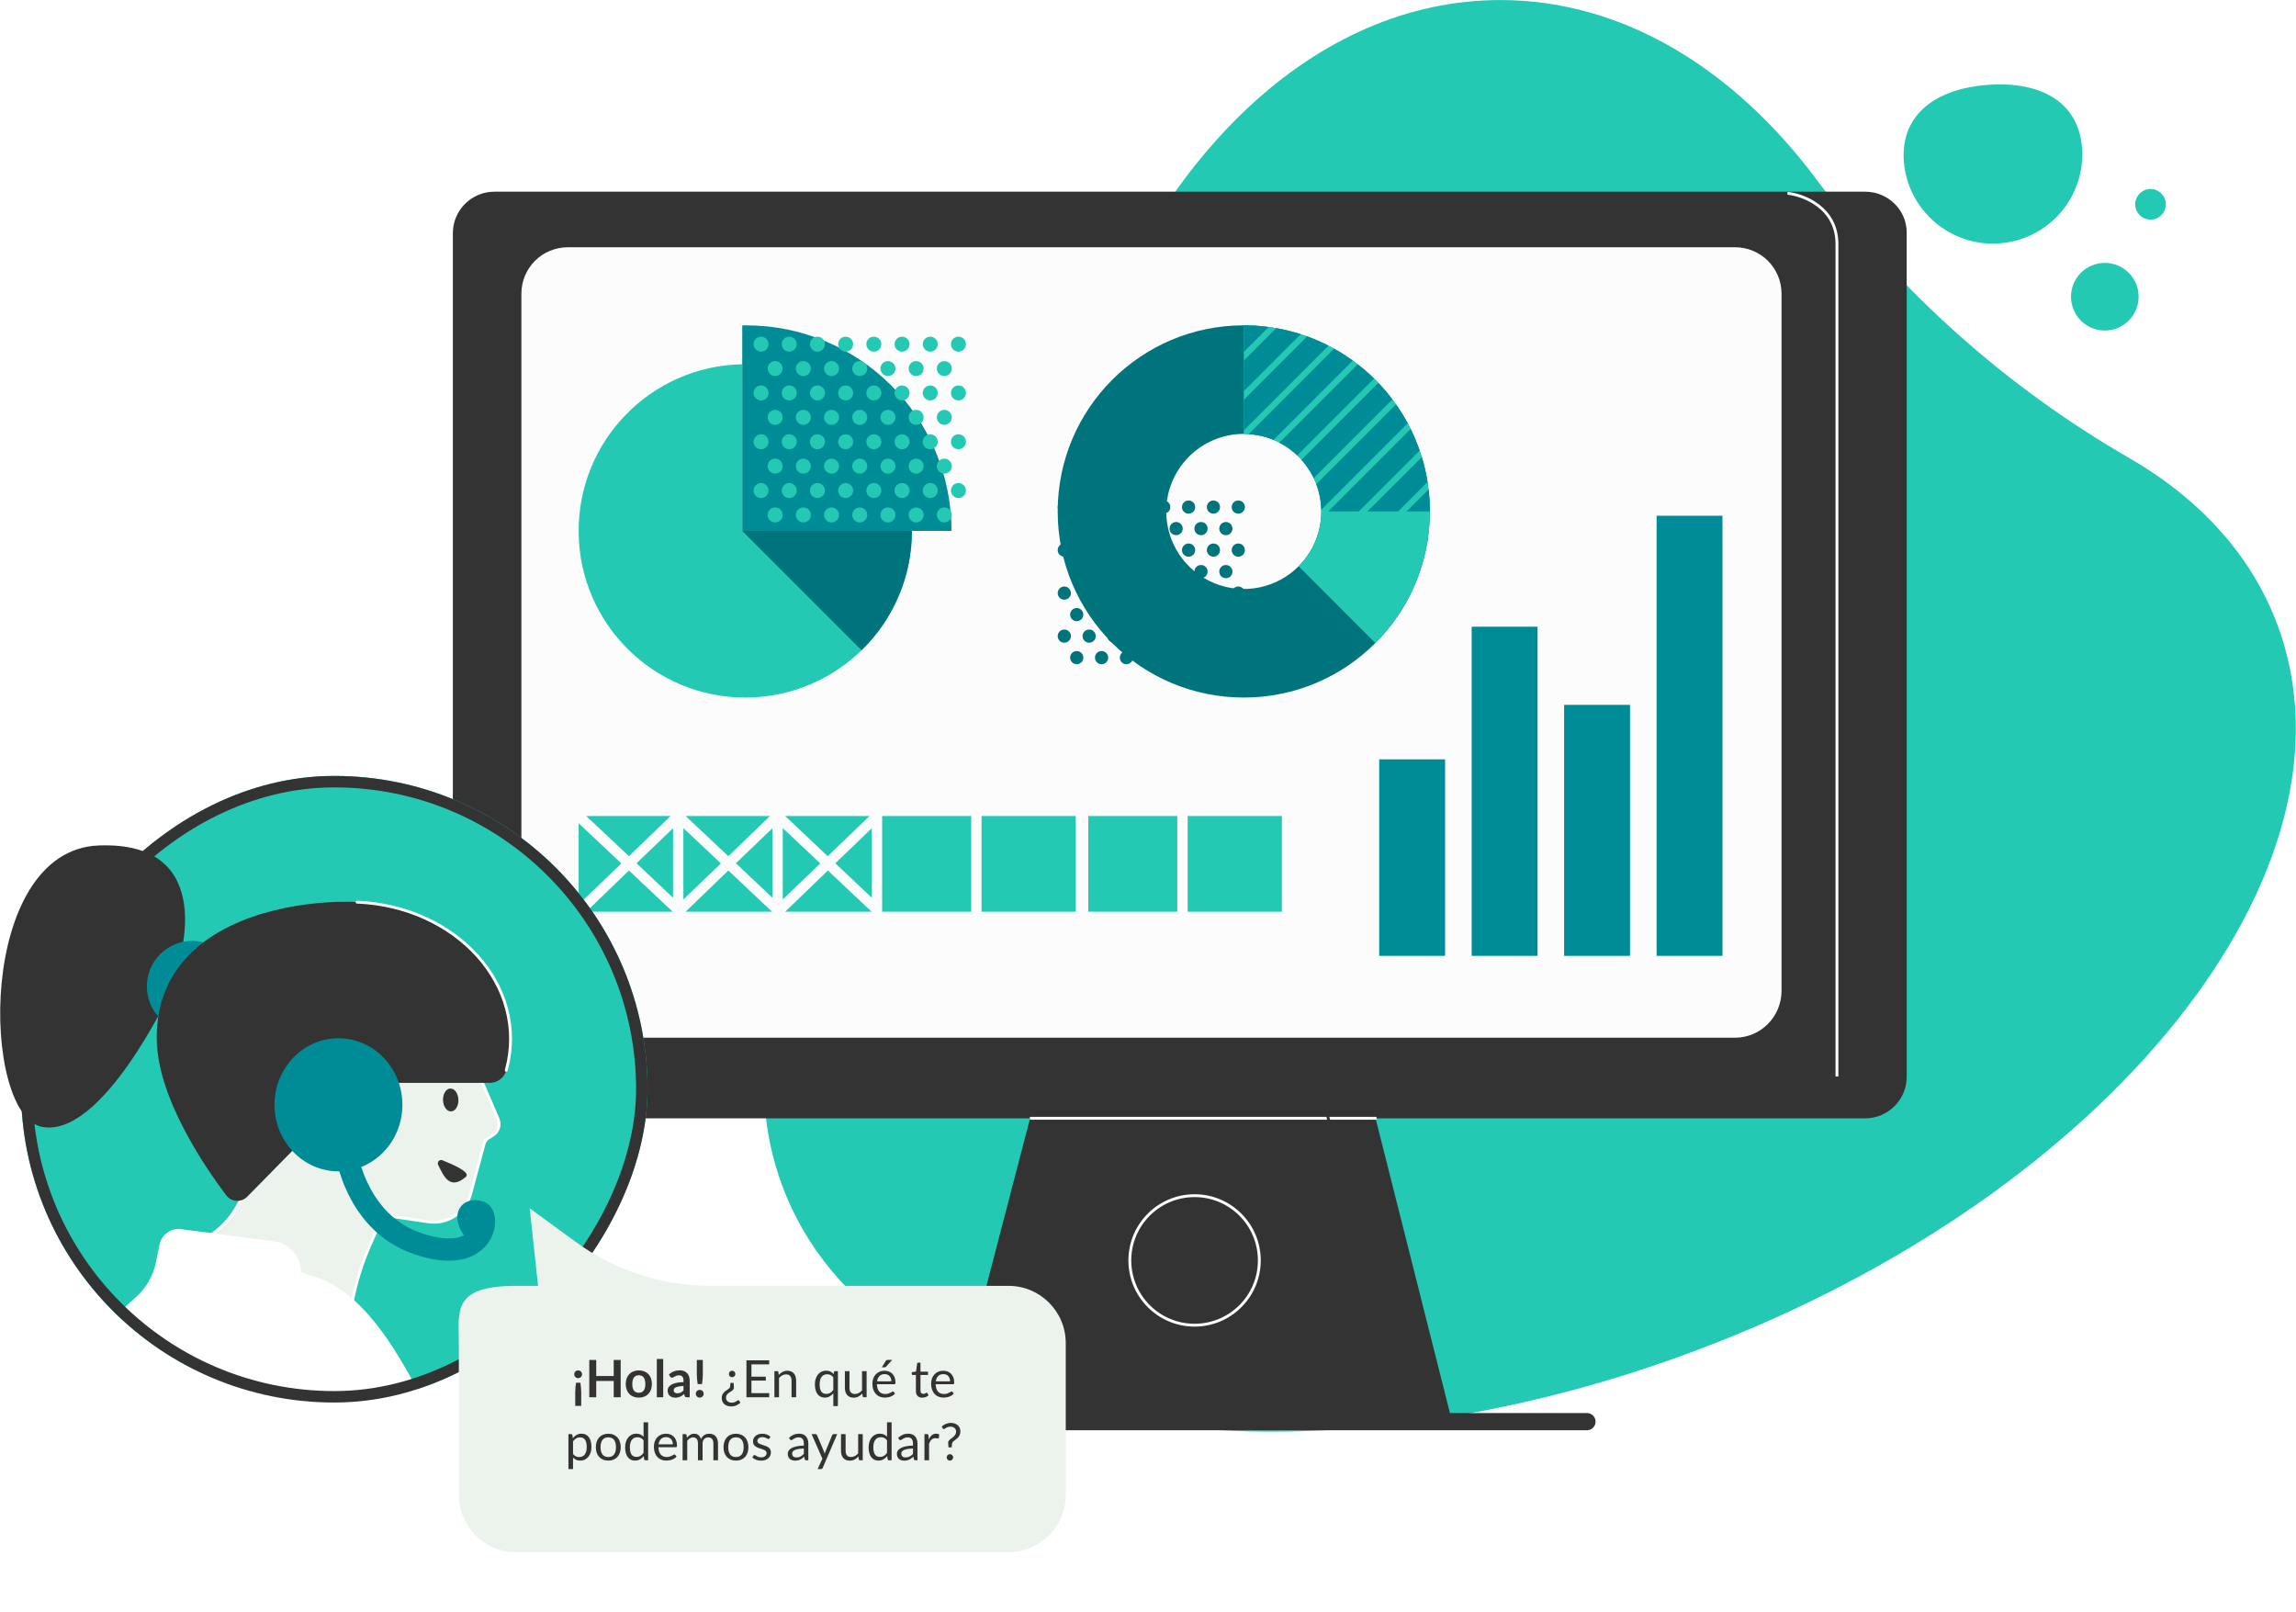 <svg width="802" height="563" viewBox="0 0 802 563" fill="none" xmlns="http://www.w3.org/2000/svg">
<path d="M795.412 217.935C786.231 193.546 768.099 174.034 743.53 159.834C701.081 135.337 664.091 102.417 634.831 63.1C605.71 23.93 566.811 0.014 524.082 0.014C459.335 0.014 403.386 54.927 376.924 134.561C358.692 189.245 332.55 240.964 299.329 288.073C269.476 330.486 258.639 375.378 273.368 414.491C305.66 500.259 448.701 525.781 592.862 471.505C737.024 417.229 827.704 303.697 795.412 217.935Z" fill="#24C9B4"/>
<path d="M727.296 51.88C728.379 68.961 715.51 83.731 698.441 84.997C681.372 86.263 666.465 73.553 665.016 56.498C663.743 39.296 677.138 30.898 694.357 29.625C711.576 28.352 726.023 34.683 727.296 51.88Z" fill="#24C9B4"/>
<path d="M735.216 115.438C741.739 115.438 747.028 110.15 747.028 103.626C747.028 97.103 741.739 91.815 735.216 91.815C728.693 91.815 723.404 97.103 723.404 103.626C723.404 110.15 728.693 115.438 735.216 115.438Z" fill="#24C9B4"/>
<path d="M751.184 76.708C754.136 76.708 756.53 74.315 756.53 71.363C756.53 68.411 754.136 66.017 751.184 66.017C748.232 66.017 745.839 68.411 745.839 71.363C745.839 74.315 748.232 76.708 751.184 76.708Z" fill="#24C9B4"/>
<path fill-rule="evenodd" clip-rule="evenodd" d="M651.537 66.951H172.661C164.685 66.951 158.186 73.45 158.186 81.427V376.108C158.186 384.084 164.685 390.584 172.661 390.584H359.81L331.597 498.855H507.815L480.489 390.584H651.537C659.513 390.584 666.012 384.084 666.012 376.108V81.427C666.16 73.45 659.513 66.951 651.537 66.951Z" fill="#333333"/>
<path fill-rule="evenodd" clip-rule="evenodd" d="M606.049 362.428H198.369C189.359 362.428 182.121 355.19 182.121 346.18V102.606C182.121 93.596 189.359 86.358 198.369 86.358H606.049C615.059 86.358 622.297 93.596 622.297 102.606V346.032C622.297 355.042 615.059 362.428 606.049 362.428Z" fill="#FCFCFC"/>
<line x1="269.868" y1="496.518" x2="554.333" y2="496.518" stroke="#333333" stroke-width="6" stroke-linecap="round"/>
<path d="M359.736 390.568H480.809" stroke="#FCFCFC"/>
<path d="M463.377 388.009L488.797 499.219" stroke="#333333"/>
<path d="M624.359 67.491C630.125 68.129 641.657 72.573 641.657 85.251C641.657 97.928 641.657 284.335 641.657 375.954" stroke="#FCFCFC"/>
<circle cx="417.27" cy="440.214" r="22.615" stroke="#FCFCFC"/>
<path d="M481.76 265.207H504.771V333.841H481.76V265.207Z" fill="#008C96"/>
<path d="M514.059 218.884H537.07V333.841H514.059V218.884Z" fill="#008C96"/>
<path d="M546.356 246.175H569.368V333.844H546.356V246.175Z" fill="#008C96"/>
<path d="M578.656 180.125H601.668V333.841H578.656V180.125Z" fill="#008C96"/>
<path d="M259.266 127.223C227.263 127.807 201.736 154.122 202.125 186.128C202.515 218.134 228.674 243.82 260.682 243.625C292.69 243.431 318.534 217.428 318.534 185.42H259.266V127.223Z" fill="#24C9B4"/>
<path d="M260.572 113.626C260.136 113.626 259.699 113.626 259.266 113.643V185.42H332.365C332.365 145.768 300.221 113.626 260.572 113.626Z" fill="#008C96"/>
<path d="M259.266 185.42L300.95 227.104C312.208 216.16 318.552 201.121 318.533 185.42L259.266 185.42Z" fill="#00747D"/>
<path d="M265.839 122.82C267.284 122.82 268.456 121.648 268.456 120.203C268.456 118.758 267.284 117.587 265.839 117.587C264.394 117.587 263.223 118.758 263.223 120.203C263.223 121.648 264.394 122.82 265.839 122.82Z" fill="#24C9B4"/>
<path d="M275.692 122.82C277.137 122.82 278.308 121.648 278.308 120.203C278.308 118.758 277.137 117.587 275.692 117.587C274.247 117.587 273.075 118.758 273.075 120.203C273.075 121.648 274.247 122.82 275.692 122.82Z" fill="#24C9B4"/>
<path d="M285.539 122.82C286.985 122.82 288.156 121.648 288.156 120.203C288.156 118.758 286.985 117.587 285.539 117.587C284.094 117.587 282.923 118.758 282.923 120.203C282.923 121.648 284.094 122.82 285.539 122.82Z" fill="#24C9B4"/>
<path d="M295.388 122.82C296.833 122.82 298.005 121.648 298.005 120.203C298.005 118.758 296.833 117.587 295.388 117.587C293.943 117.587 292.771 118.758 292.771 120.203C292.771 121.648 293.943 122.82 295.388 122.82Z" fill="#24C9B4"/>
<path d="M305.236 122.82C306.681 122.82 307.852 121.648 307.852 120.203C307.852 118.758 306.681 117.587 305.236 117.587C303.791 117.587 302.619 118.758 302.619 120.203C302.619 121.648 303.791 122.82 305.236 122.82Z" fill="#24C9B4"/>
<path d="M315.088 122.82C316.533 122.82 317.705 121.648 317.705 120.203C317.705 118.758 316.533 117.587 315.088 117.587C313.643 117.587 312.472 118.758 312.472 120.203C312.472 121.648 313.643 122.82 315.088 122.82Z" fill="#24C9B4"/>
<path d="M324.936 122.82C326.381 122.82 327.553 121.648 327.553 120.203C327.553 118.758 326.381 117.587 324.936 117.587C323.491 117.587 322.319 118.758 322.319 120.203C322.319 121.648 323.491 122.82 324.936 122.82Z" fill="#24C9B4"/>
<path d="M334.785 122.82C336.23 122.82 337.401 121.648 337.401 120.203C337.401 118.758 336.23 117.587 334.785 117.587C333.339 117.587 332.168 118.758 332.168 120.203C332.168 121.648 333.339 122.82 334.785 122.82Z" fill="#24C9B4"/>
<path d="M270.767 131.341C272.212 131.341 273.384 130.17 273.384 128.725C273.384 127.28 272.212 126.108 270.767 126.108C269.322 126.108 268.15 127.28 268.15 128.725C268.15 130.17 269.322 131.341 270.767 131.341Z" fill="#24C9B4"/>
<path d="M280.615 131.341C282.06 131.341 283.231 130.17 283.231 128.725C283.231 127.28 282.06 126.108 280.615 126.108C279.17 126.108 277.998 127.28 277.998 128.725C277.998 130.17 279.17 131.341 280.615 131.341Z" fill="#24C9B4"/>
<path d="M290.464 131.341C291.909 131.341 293.081 130.17 293.081 128.725C293.081 127.28 291.909 126.108 290.464 126.108C289.019 126.108 287.848 127.28 287.848 128.725C287.848 130.17 289.019 131.341 290.464 131.341Z" fill="#24C9B4"/>
<path d="M300.312 131.341C301.757 131.341 302.928 130.17 302.928 128.725C302.928 127.28 301.757 126.108 300.312 126.108C298.867 126.108 297.695 127.28 297.695 128.725C297.695 130.17 298.867 131.341 300.312 131.341Z" fill="#24C9B4"/>
<path d="M310.161 131.341C311.606 131.341 312.777 130.17 312.777 128.725C312.777 127.28 311.606 126.108 310.161 126.108C308.715 126.108 307.544 127.28 307.544 128.725C307.544 130.17 308.715 131.341 310.161 131.341Z" fill="#24C9B4"/>
<path d="M320.012 131.341C321.457 131.341 322.629 130.17 322.629 128.725C322.629 127.28 321.457 126.108 320.012 126.108C318.567 126.108 317.396 127.28 317.396 128.725C317.396 130.17 318.567 131.341 320.012 131.341Z" fill="#24C9B4"/>
<path d="M329.86 131.341C331.305 131.341 332.476 130.17 332.476 128.725C332.476 127.28 331.305 126.108 329.86 126.108C328.415 126.108 327.243 127.28 327.243 128.725C327.243 130.17 328.415 131.341 329.86 131.341Z" fill="#24C9B4"/>
<path d="M265.839 139.86C267.284 139.86 268.456 138.688 268.456 137.243C268.456 135.798 267.284 134.626 265.839 134.626C264.394 134.626 263.223 135.798 263.223 137.243C263.223 138.688 264.394 139.86 265.839 139.86Z" fill="#24C9B4"/>
<path d="M275.692 139.86C277.137 139.86 278.308 138.688 278.308 137.243C278.308 135.798 277.137 134.626 275.692 134.626C274.247 134.626 273.075 135.798 273.075 137.243C273.075 138.688 274.247 139.86 275.692 139.86Z" fill="#24C9B4"/>
<path d="M285.539 139.86C286.985 139.86 288.156 138.688 288.156 137.243C288.156 135.798 286.985 134.626 285.539 134.626C284.094 134.626 282.923 135.798 282.923 137.243C282.923 138.688 284.094 139.86 285.539 139.86Z" fill="#24C9B4"/>
<path d="M295.388 139.86C296.833 139.86 298.005 138.688 298.005 137.243C298.005 135.798 296.833 134.626 295.388 134.626C293.943 134.626 292.771 135.798 292.771 137.243C292.771 138.688 293.943 139.86 295.388 139.86Z" fill="#24C9B4"/>
<path d="M305.236 139.86C306.681 139.86 307.852 138.688 307.852 137.243C307.852 135.798 306.681 134.626 305.236 134.626C303.791 134.626 302.619 135.798 302.619 137.243C302.619 138.688 303.791 139.86 305.236 139.86Z" fill="#24C9B4"/>
<path d="M315.088 139.86C316.533 139.86 317.705 138.688 317.705 137.243C317.705 135.798 316.533 134.626 315.088 134.626C313.643 134.626 312.472 135.798 312.472 137.243C312.472 138.688 313.643 139.86 315.088 139.86Z" fill="#24C9B4"/>
<path d="M324.936 139.86C326.381 139.86 327.553 138.688 327.553 137.243C327.553 135.798 326.381 134.626 324.936 134.626C323.491 134.626 322.319 135.798 322.319 137.243C322.319 138.688 323.491 139.86 324.936 139.86Z" fill="#24C9B4"/>
<path d="M334.785 139.86C336.23 139.86 337.401 138.688 337.401 137.243C337.401 135.798 336.23 134.626 334.785 134.626C333.339 134.626 332.168 135.798 332.168 137.243C332.168 138.688 333.339 139.86 334.785 139.86Z" fill="#24C9B4"/>
<path d="M270.767 148.381C272.212 148.381 273.384 147.21 273.384 145.764C273.384 144.319 272.212 143.148 270.767 143.148C269.322 143.148 268.15 144.319 268.15 145.764C268.15 147.21 269.322 148.381 270.767 148.381Z" fill="#24C9B4"/>
<path d="M280.615 148.381C282.06 148.381 283.231 147.21 283.231 145.764C283.231 144.319 282.06 143.148 280.615 143.148C279.17 143.148 277.998 144.319 277.998 145.764C277.998 147.21 279.17 148.381 280.615 148.381Z" fill="#24C9B4"/>
<path d="M290.464 148.381C291.909 148.381 293.081 147.21 293.081 145.764C293.081 144.319 291.909 143.148 290.464 143.148C289.019 143.148 287.848 144.319 287.848 145.764C287.848 147.21 289.019 148.381 290.464 148.381Z" fill="#24C9B4"/>
<path d="M300.312 148.381C301.757 148.381 302.928 147.21 302.928 145.764C302.928 144.319 301.757 143.148 300.312 143.148C298.867 143.148 297.695 144.319 297.695 145.764C297.695 147.21 298.867 148.381 300.312 148.381Z" fill="#24C9B4"/>
<path d="M310.161 148.381C311.606 148.381 312.777 147.21 312.777 145.764C312.777 144.319 311.606 143.148 310.161 143.148C308.715 143.148 307.544 144.319 307.544 145.764C307.544 147.21 308.715 148.381 310.161 148.381Z" fill="#24C9B4"/>
<path d="M320.012 148.381C321.457 148.381 322.629 147.21 322.629 145.764C322.629 144.319 321.457 143.148 320.012 143.148C318.567 143.148 317.396 144.319 317.396 145.764C317.396 147.21 318.567 148.381 320.012 148.381Z" fill="#24C9B4"/>
<path d="M329.86 148.381C331.305 148.381 332.476 147.21 332.476 145.764C332.476 144.319 331.305 143.148 329.86 143.148C328.415 143.148 327.243 144.319 327.243 145.764C327.243 147.21 328.415 148.381 329.86 148.381Z" fill="#24C9B4"/>
<path d="M265.839 156.903C267.284 156.903 268.456 155.731 268.456 154.286C268.456 152.841 267.284 151.669 265.839 151.669C264.394 151.669 263.223 152.841 263.223 154.286C263.223 155.731 264.394 156.903 265.839 156.903Z" fill="#24C9B4"/>
<path d="M275.692 156.903C277.137 156.903 278.308 155.731 278.308 154.286C278.308 152.841 277.137 151.669 275.692 151.669C274.247 151.669 273.075 152.841 273.075 154.286C273.075 155.731 274.247 156.903 275.692 156.903Z" fill="#24C9B4"/>
<path d="M285.539 156.903C286.985 156.903 288.156 155.731 288.156 154.286C288.156 152.841 286.985 151.669 285.539 151.669C284.094 151.669 282.923 152.841 282.923 154.286C282.923 155.731 284.094 156.903 285.539 156.903Z" fill="#24C9B4"/>
<path d="M295.388 156.903C296.833 156.903 298.005 155.731 298.005 154.286C298.005 152.841 296.833 151.669 295.388 151.669C293.943 151.669 292.771 152.841 292.771 154.286C292.771 155.731 293.943 156.903 295.388 156.903Z" fill="#24C9B4"/>
<path d="M305.236 156.903C306.681 156.903 307.852 155.731 307.852 154.286C307.852 152.841 306.681 151.669 305.236 151.669C303.791 151.669 302.619 152.841 302.619 154.286C302.619 155.731 303.791 156.903 305.236 156.903Z" fill="#24C9B4"/>
<path d="M315.088 156.903C316.533 156.903 317.705 155.731 317.705 154.286C317.705 152.841 316.533 151.669 315.088 151.669C313.643 151.669 312.472 152.841 312.472 154.286C312.472 155.731 313.643 156.903 315.088 156.903Z" fill="#24C9B4"/>
<path d="M324.936 156.903C326.381 156.903 327.553 155.731 327.553 154.286C327.553 152.841 326.381 151.669 324.936 151.669C323.491 151.669 322.319 152.841 322.319 154.286C322.319 155.731 323.491 156.903 324.936 156.903Z" fill="#24C9B4"/>
<path d="M334.785 156.903C336.23 156.903 337.401 155.731 337.401 154.286C337.401 152.841 336.23 151.669 334.785 151.669C333.339 151.669 332.168 152.841 332.168 154.286C332.168 155.731 333.339 156.903 334.785 156.903Z" fill="#24C9B4"/>
<path d="M270.767 165.421C272.212 165.421 273.384 164.249 273.384 162.804C273.384 161.359 272.212 160.188 270.767 160.188C269.322 160.188 268.15 161.359 268.15 162.804C268.15 164.249 269.322 165.421 270.767 165.421Z" fill="#24C9B4"/>
<path d="M280.615 165.421C282.06 165.421 283.231 164.249 283.231 162.804C283.231 161.359 282.06 160.188 280.615 160.188C279.17 160.188 277.998 161.359 277.998 162.804C277.998 164.249 279.17 165.421 280.615 165.421Z" fill="#24C9B4"/>
<path d="M290.464 165.421C291.909 165.421 293.081 164.249 293.081 162.804C293.081 161.359 291.909 160.188 290.464 160.188C289.019 160.188 287.848 161.359 287.848 162.804C287.848 164.249 289.019 165.421 290.464 165.421Z" fill="#24C9B4"/>
<path d="M300.312 165.421C301.757 165.421 302.928 164.249 302.928 162.804C302.928 161.359 301.757 160.188 300.312 160.188C298.867 160.188 297.695 161.359 297.695 162.804C297.695 164.249 298.867 165.421 300.312 165.421Z" fill="#24C9B4"/>
<path d="M310.161 165.421C311.606 165.421 312.777 164.249 312.777 162.804C312.777 161.359 311.606 160.188 310.161 160.188C308.715 160.188 307.544 161.359 307.544 162.804C307.544 164.249 308.715 165.421 310.161 165.421Z" fill="#24C9B4"/>
<path d="M320.012 165.421C321.457 165.421 322.629 164.249 322.629 162.804C322.629 161.359 321.457 160.188 320.012 160.188C318.567 160.188 317.396 161.359 317.396 162.804C317.396 164.249 318.567 165.421 320.012 165.421Z" fill="#24C9B4"/>
<path d="M329.86 165.421C331.305 165.421 332.476 164.249 332.476 162.804C332.476 161.359 331.305 160.188 329.86 160.188C328.415 160.188 327.243 161.359 327.243 162.804C327.243 164.249 328.415 165.421 329.86 165.421Z" fill="#24C9B4"/>
<path d="M265.839 173.942C267.284 173.942 268.456 172.771 268.456 171.326C268.456 169.881 267.284 168.709 265.839 168.709C264.394 168.709 263.223 169.881 263.223 171.326C263.223 172.771 264.394 173.942 265.839 173.942Z" fill="#24C9B4"/>
<path d="M275.692 173.942C277.137 173.942 278.308 172.771 278.308 171.326C278.308 169.881 277.137 168.709 275.692 168.709C274.247 168.709 273.075 169.881 273.075 171.326C273.075 172.771 274.247 173.942 275.692 173.942Z" fill="#24C9B4"/>
<path d="M285.539 173.942C286.985 173.942 288.156 172.771 288.156 171.326C288.156 169.881 286.985 168.709 285.539 168.709C284.094 168.709 282.923 169.881 282.923 171.326C282.923 172.771 284.094 173.942 285.539 173.942Z" fill="#24C9B4"/>
<path d="M295.388 173.942C296.833 173.942 298.005 172.771 298.005 171.326C298.005 169.881 296.833 168.709 295.388 168.709C293.943 168.709 292.771 169.881 292.771 171.326C292.771 172.771 293.943 173.942 295.388 173.942Z" fill="#24C9B4"/>
<path d="M305.236 173.942C306.681 173.942 307.852 172.771 307.852 171.326C307.852 169.881 306.681 168.709 305.236 168.709C303.791 168.709 302.619 169.881 302.619 171.326C302.619 172.771 303.791 173.942 305.236 173.942Z" fill="#24C9B4"/>
<path d="M315.088 173.942C316.533 173.942 317.705 172.771 317.705 171.326C317.705 169.881 316.533 168.709 315.088 168.709C313.643 168.709 312.472 169.881 312.472 171.326C312.472 172.771 313.643 173.942 315.088 173.942Z" fill="#24C9B4"/>
<path d="M324.936 173.942C326.381 173.942 327.553 172.771 327.553 171.326C327.553 169.881 326.381 168.709 324.936 168.709C323.491 168.709 322.319 169.881 322.319 171.326C322.319 172.771 323.491 173.942 324.936 173.942Z" fill="#24C9B4"/>
<path d="M334.785 173.942C336.23 173.942 337.401 172.771 337.401 171.326C337.401 169.881 336.23 168.709 334.785 168.709C333.339 168.709 332.168 169.881 332.168 171.326C332.168 172.771 333.339 173.942 334.785 173.942Z" fill="#24C9B4"/>
<path d="M270.767 182.46C272.212 182.46 273.384 181.289 273.384 179.844C273.384 178.399 272.212 177.227 270.767 177.227C269.322 177.227 268.15 178.399 268.15 179.844C268.15 181.289 269.322 182.46 270.767 182.46Z" fill="#24C9B4"/>
<path d="M280.615 182.46C282.06 182.46 283.231 181.289 283.231 179.844C283.231 178.399 282.06 177.227 280.615 177.227C279.17 177.227 277.998 178.399 277.998 179.844C277.998 181.289 279.17 182.46 280.615 182.46Z" fill="#24C9B4"/>
<path d="M290.464 182.46C291.909 182.46 293.081 181.289 293.081 179.844C293.081 178.399 291.909 177.227 290.464 177.227C289.019 177.227 287.848 178.399 287.848 179.844C287.848 181.289 289.019 182.46 290.464 182.46Z" fill="#24C9B4"/>
<path d="M300.312 182.46C301.757 182.46 302.928 181.289 302.928 179.844C302.928 178.399 301.757 177.227 300.312 177.227C298.867 177.227 297.695 178.399 297.695 179.844C297.695 181.289 298.867 182.46 300.312 182.46Z" fill="#24C9B4"/>
<path d="M310.161 182.46C311.606 182.46 312.777 181.289 312.777 179.844C312.777 178.399 311.606 177.227 310.161 177.227C308.715 177.227 307.544 178.399 307.544 179.844C307.544 181.289 308.715 182.46 310.161 182.46Z" fill="#24C9B4"/>
<path d="M320.012 182.46C321.457 182.46 322.629 181.289 322.629 179.844C322.629 178.399 321.457 177.227 320.012 177.227C318.567 177.227 317.396 178.399 317.396 179.844C317.396 181.289 318.567 182.46 320.012 182.46Z" fill="#24C9B4"/>
<path d="M329.86 182.46C331.305 182.46 332.476 181.289 332.476 179.844C332.476 178.399 331.305 177.227 329.86 177.227C328.415 177.227 327.243 178.399 327.243 179.844C327.243 181.289 328.415 182.46 329.86 182.46Z" fill="#24C9B4"/>
<path fill-rule="evenodd" clip-rule="evenodd" d="M369.455 178.626C369.455 142.727 398.556 113.626 434.455 113.626C470.355 113.626 499.455 142.73 499.455 178.626C499.455 214.523 470.355 243.626 434.455 243.626C398.556 243.626 369.455 214.526 369.455 178.626ZM459.482 168.259C455.288 158.138 445.411 151.539 434.455 151.541C419.504 151.559 407.389 163.676 407.373 178.627C407.373 189.582 413.972 199.459 424.094 203.651C434.216 207.843 445.866 205.525 453.612 197.778C461.359 190.031 463.675 178.38 459.482 168.259Z" fill="#00747D"/>
<path d="M434.455 113.626V151.541C445.414 151.527 455.299 158.125 459.492 168.25C463.684 178.375 461.357 190.03 453.596 197.767L480.411 224.586C492.622 212.41 499.475 195.87 499.455 178.626C499.455 142.727 470.355 113.626 434.455 113.626Z" fill="#24C9B4"/>
<path d="M479.954 132.223C478.145 130.451 476.235 128.786 474.234 127.235L446.881 154.588C449.164 155.772 451.267 157.277 453.125 159.055L479.954 132.223Z" fill="#008C96"/>
<path d="M464.04 120.75C461.624 119.507 459.132 118.417 456.579 117.486L434.455 139.62V150.328L464.04 120.75Z" fill="#008C96"/>
<path d="M434.455 122.935L443.165 114.225C440.278 113.831 437.369 113.631 434.455 113.626V122.935Z" fill="#008C96"/>
<path d="M454.351 116.737C451.538 115.837 448.667 115.132 445.758 114.626L434.455 125.922V136.63L454.351 116.737Z" fill="#008C96"/>
<path d="M472.526 125.955C470.431 124.436 468.246 123.044 465.984 121.785L436.146 151.628C439.14 151.805 442.085 152.482 444.856 153.632L472.526 125.955Z" fill="#008C96"/>
<path d="M486.365 139.51C484.836 137.489 483.19 135.56 481.434 133.733L454.592 160.585C456.318 162.511 457.761 164.674 458.878 167.006L486.365 139.51Z" fill="#008C96"/>
<path d="M498.637 168.33C498.169 165.391 497.499 162.489 496.632 159.643L477.632 178.627H488.34L498.637 168.33Z" fill="#008C96"/>
<path d="M498.991 170.966L491.33 178.627H499.455C499.45 176.066 499.295 173.508 498.991 170.966V170.966Z" fill="#008C96"/>
<path d="M495.887 157.384C494.995 154.802 493.94 152.279 492.73 149.83L463.937 178.627H474.628L495.887 157.384Z" fill="#008C96"/>
<path d="M491.717 147.852C490.484 145.571 489.115 143.365 487.618 141.247L459.773 169.091C460.859 171.961 461.447 174.995 461.511 178.062L491.717 147.852Z" fill="#008C96"/>
<path d="M371.76 179.408C373.034 179.408 374.066 178.376 374.066 177.103C374.066 175.83 373.034 174.798 371.76 174.798C370.487 174.798 369.455 175.83 369.455 177.103C369.455 178.376 370.487 179.408 371.76 179.408Z" fill="#00747D"/>
<path d="M380.443 179.408C381.716 179.408 382.748 178.376 382.748 177.103C382.748 175.83 381.716 174.798 380.443 174.798C379.17 174.798 378.138 175.83 378.138 177.103C378.138 178.376 379.17 179.408 380.443 179.408Z" fill="#00747D"/>
<path d="M389.128 179.408C390.401 179.408 391.433 178.376 391.433 177.103C391.433 175.83 390.401 174.798 389.128 174.798C387.854 174.798 386.822 175.83 386.822 177.103C386.822 178.376 387.854 179.408 389.128 179.408Z" fill="#00747D"/>
<path d="M397.807 179.408C399.08 179.408 400.113 178.376 400.113 177.103C400.113 175.83 399.08 174.798 397.807 174.798C396.534 174.798 395.502 175.83 395.502 177.103C395.502 178.376 396.534 179.408 397.807 179.408Z" fill="#00747D"/>
<path d="M406.491 179.408C407.764 179.408 408.796 178.376 408.796 177.103C408.796 175.83 407.764 174.798 406.491 174.798C405.218 174.798 404.186 175.83 404.186 177.103C404.186 178.376 405.218 179.408 406.491 179.408Z" fill="#00747D"/>
<path d="M415.174 179.408C416.448 179.408 417.48 178.376 417.48 177.103C417.48 175.83 416.448 174.798 415.174 174.798C413.901 174.798 412.869 175.83 412.869 177.103C412.869 178.376 413.901 179.408 415.174 179.408Z" fill="#00747D"/>
<path d="M423.854 179.408C425.127 179.408 426.159 178.376 426.159 177.103C426.159 175.83 425.127 174.798 423.854 174.798C422.581 174.798 421.549 175.83 421.549 177.103C421.549 178.376 422.581 179.408 423.854 179.408Z" fill="#00747D"/>
<path d="M432.538 179.408C433.811 179.408 434.843 178.376 434.843 177.103C434.843 175.83 433.811 174.798 432.538 174.798C431.265 174.798 430.232 175.83 430.232 177.103C430.232 178.376 431.265 179.408 432.538 179.408Z" fill="#00747D"/>
<path d="M376.104 186.919C377.377 186.919 378.409 185.887 378.409 184.614C378.409 183.341 377.377 182.309 376.104 182.309C374.831 182.309 373.799 183.341 373.799 184.614C373.799 185.887 374.831 186.919 376.104 186.919Z" fill="#00747D"/>
<path d="M384.784 186.919C386.057 186.919 387.089 185.887 387.089 184.614C387.089 183.341 386.057 182.309 384.784 182.309C383.511 182.309 382.479 183.341 382.479 184.614C382.479 185.887 383.511 186.919 384.784 186.919Z" fill="#00747D"/>
<path d="M393.467 186.919C394.741 186.919 395.773 185.887 395.773 184.614C395.773 183.341 394.741 182.309 393.467 182.309C392.194 182.309 391.162 183.341 391.162 184.614C391.162 185.887 392.194 186.919 393.467 186.919Z" fill="#00747D"/>
<path d="M402.151 186.919C403.424 186.919 404.456 185.887 404.456 184.614C404.456 183.341 403.424 182.309 402.151 182.309C400.878 182.309 399.846 183.341 399.846 184.614C399.846 185.887 400.878 186.919 402.151 186.919Z" fill="#00747D"/>
<path d="M410.831 186.919C412.104 186.919 413.136 185.887 413.136 184.614C413.136 183.341 412.104 182.309 410.831 182.309C409.558 182.309 408.525 183.341 408.525 184.614C408.525 185.887 409.558 186.919 410.831 186.919Z" fill="#00747D"/>
<path d="M419.514 186.919C420.787 186.919 421.82 185.887 421.82 184.614C421.82 183.341 420.787 182.309 419.514 182.309C418.241 182.309 417.209 183.341 417.209 184.614C417.209 185.887 418.241 186.919 419.514 186.919Z" fill="#00747D"/>
<path d="M428.197 186.919C429.47 186.919 430.502 185.887 430.502 184.614C430.502 183.341 429.47 182.309 428.197 182.309C426.924 182.309 425.892 183.341 425.892 184.614C425.892 185.887 426.924 186.919 428.197 186.919Z" fill="#00747D"/>
<path d="M371.76 194.43C373.034 194.43 374.066 193.398 374.066 192.125C374.066 190.851 373.034 189.819 371.76 189.819C370.487 189.819 369.455 190.851 369.455 192.125C369.455 193.398 370.487 194.43 371.76 194.43Z" fill="#00747D"/>
<path d="M380.443 194.43C381.716 194.43 382.748 193.398 382.748 192.125C382.748 190.851 381.716 189.819 380.443 189.819C379.17 189.819 378.138 190.851 378.138 192.125C378.138 193.398 379.17 194.43 380.443 194.43Z" fill="#00747D"/>
<path d="M389.128 194.43C390.401 194.43 391.433 193.398 391.433 192.125C391.433 190.851 390.401 189.819 389.128 189.819C387.854 189.819 386.822 190.851 386.822 192.125C386.822 193.398 387.854 194.43 389.128 194.43Z" fill="#00747D"/>
<path d="M397.807 194.43C399.08 194.43 400.113 193.398 400.113 192.125C400.113 190.851 399.08 189.819 397.807 189.819C396.534 189.819 395.502 190.851 395.502 192.125C395.502 193.398 396.534 194.43 397.807 194.43Z" fill="#00747D"/>
<path d="M406.491 194.43C407.764 194.43 408.796 193.398 408.796 192.125C408.796 190.851 407.764 189.819 406.491 189.819C405.218 189.819 404.186 190.851 404.186 192.125C404.186 193.398 405.218 194.43 406.491 194.43Z" fill="#00747D"/>
<path d="M415.174 194.43C416.448 194.43 417.48 193.398 417.48 192.125C417.48 190.851 416.448 189.819 415.174 189.819C413.901 189.819 412.869 190.851 412.869 192.125C412.869 193.398 413.901 194.43 415.174 194.43Z" fill="#00747D"/>
<path d="M423.854 194.43C425.127 194.43 426.159 193.398 426.159 192.125C426.159 190.851 425.127 189.819 423.854 189.819C422.581 189.819 421.549 190.851 421.549 192.125C421.549 193.398 422.581 194.43 423.854 194.43Z" fill="#00747D"/>
<path d="M432.538 194.43C433.811 194.43 434.843 193.398 434.843 192.125C434.843 190.851 433.811 189.819 432.538 189.819C431.265 189.819 430.232 190.851 430.232 192.125C430.232 193.398 431.265 194.43 432.538 194.43Z" fill="#00747D"/>
<path d="M376.104 201.94C377.377 201.94 378.409 200.908 378.409 199.635C378.409 198.362 377.377 197.33 376.104 197.33C374.831 197.33 373.799 198.362 373.799 199.635C373.799 200.908 374.831 201.94 376.104 201.94Z" fill="#00747D"/>
<path d="M384.784 201.94C386.057 201.94 387.089 200.908 387.089 199.635C387.089 198.362 386.057 197.33 384.784 197.33C383.511 197.33 382.479 198.362 382.479 199.635C382.479 200.908 383.511 201.94 384.784 201.94Z" fill="#00747D"/>
<path d="M393.467 201.94C394.741 201.94 395.773 200.908 395.773 199.635C395.773 198.362 394.741 197.33 393.467 197.33C392.194 197.33 391.162 198.362 391.162 199.635C391.162 200.908 392.194 201.94 393.467 201.94Z" fill="#00747D"/>
<path d="M402.151 201.94C403.424 201.94 404.456 200.908 404.456 199.635C404.456 198.362 403.424 197.33 402.151 197.33C400.878 197.33 399.846 198.362 399.846 199.635C399.846 200.908 400.878 201.94 402.151 201.94Z" fill="#00747D"/>
<path d="M410.831 201.94C412.104 201.94 413.136 200.908 413.136 199.635C413.136 198.362 412.104 197.33 410.831 197.33C409.558 197.33 408.525 198.362 408.525 199.635C408.525 200.908 409.558 201.94 410.831 201.94Z" fill="#00747D"/>
<path d="M419.514 201.94C420.787 201.94 421.82 200.908 421.82 199.635C421.82 198.362 420.787 197.33 419.514 197.33C418.241 197.33 417.209 198.362 417.209 199.635C417.209 200.908 418.241 201.94 419.514 201.94Z" fill="#00747D"/>
<path d="M428.197 201.94C429.47 201.94 430.502 200.908 430.502 199.635C430.502 198.362 429.47 197.33 428.197 197.33C426.924 197.33 425.892 198.362 425.892 199.635C425.892 200.908 426.924 201.94 428.197 201.94Z" fill="#00747D"/>
<path d="M371.76 209.451C373.034 209.451 374.066 208.419 374.066 207.146C374.066 205.873 373.034 204.841 371.76 204.841C370.487 204.841 369.455 205.873 369.455 207.146C369.455 208.419 370.487 209.451 371.76 209.451Z" fill="#00747D"/>
<path d="M380.443 209.451C381.716 209.451 382.748 208.419 382.748 207.146C382.748 205.873 381.716 204.841 380.443 204.841C379.17 204.841 378.138 205.873 378.138 207.146C378.138 208.419 379.17 209.451 380.443 209.451Z" fill="#00747D"/>
<path d="M389.128 209.451C390.401 209.451 391.433 208.419 391.433 207.146C391.433 205.873 390.401 204.841 389.128 204.841C387.854 204.841 386.822 205.873 386.822 207.146C386.822 208.419 387.854 209.451 389.128 209.451Z" fill="#00747D"/>
<path d="M397.807 209.451C399.08 209.451 400.113 208.419 400.113 207.146C400.113 205.873 399.08 204.841 397.807 204.841C396.534 204.841 395.502 205.873 395.502 207.146C395.502 208.419 396.534 209.451 397.807 209.451Z" fill="#00747D"/>
<path d="M406.491 209.451C407.764 209.451 408.796 208.419 408.796 207.146C408.796 205.873 407.764 204.841 406.491 204.841C405.218 204.841 404.186 205.873 404.186 207.146C404.186 208.419 405.218 209.451 406.491 209.451Z" fill="#00747D"/>
<path d="M415.174 209.451C416.448 209.451 417.48 208.419 417.48 207.146C417.48 205.873 416.448 204.841 415.174 204.841C413.901 204.841 412.869 205.873 412.869 207.146C412.869 208.419 413.901 209.451 415.174 209.451Z" fill="#00747D"/>
<path d="M423.854 209.451C425.127 209.451 426.159 208.419 426.159 207.146C426.159 205.873 425.127 204.841 423.854 204.841C422.581 204.841 421.549 205.873 421.549 207.146C421.549 208.419 422.581 209.451 423.854 209.451Z" fill="#00747D"/>
<path d="M432.538 209.451C433.811 209.451 434.843 208.419 434.843 207.146C434.843 205.873 433.811 204.841 432.538 204.841C431.265 204.841 430.232 205.873 430.232 207.146C430.232 208.419 431.265 209.451 432.538 209.451Z" fill="#00747D"/>
<path d="M376.104 216.962C377.377 216.962 378.409 215.93 378.409 214.657C378.409 213.383 377.377 212.351 376.104 212.351C374.831 212.351 373.799 213.383 373.799 214.657C373.799 215.93 374.831 216.962 376.104 216.962Z" fill="#00747D"/>
<path d="M384.784 216.962C386.057 216.962 387.089 215.93 387.089 214.657C387.089 213.383 386.057 212.351 384.784 212.351C383.511 212.351 382.479 213.383 382.479 214.657C382.479 215.93 383.511 216.962 384.784 216.962Z" fill="#00747D"/>
<path d="M393.467 216.962C394.741 216.962 395.773 215.93 395.773 214.657C395.773 213.383 394.741 212.351 393.467 212.351C392.194 212.351 391.162 213.383 391.162 214.657C391.162 215.93 392.194 216.962 393.467 216.962Z" fill="#00747D"/>
<path d="M402.151 216.962C403.424 216.962 404.456 215.93 404.456 214.657C404.456 213.383 403.424 212.351 402.151 212.351C400.878 212.351 399.846 213.383 399.846 214.657C399.846 215.93 400.878 216.962 402.151 216.962Z" fill="#00747D"/>
<path d="M410.831 216.962C412.104 216.962 413.136 215.93 413.136 214.657C413.136 213.383 412.104 212.351 410.831 212.351C409.558 212.351 408.525 213.383 408.525 214.657C408.525 215.93 409.558 216.962 410.831 216.962Z" fill="#00747D"/>
<path d="M419.514 216.962C420.787 216.962 421.82 215.93 421.82 214.657C421.82 213.383 420.787 212.351 419.514 212.351C418.241 212.351 417.209 213.383 417.209 214.657C417.209 215.93 418.241 216.962 419.514 216.962Z" fill="#00747D"/>
<path d="M428.197 216.962C429.47 216.962 430.502 215.93 430.502 214.657C430.502 213.383 429.47 212.351 428.197 212.351C426.924 212.351 425.892 213.383 425.892 214.657C425.892 215.93 426.924 216.962 428.197 216.962Z" fill="#00747D"/>
<path d="M371.76 224.472C373.034 224.472 374.066 223.44 374.066 222.167C374.066 220.894 373.034 219.862 371.76 219.862C370.487 219.862 369.455 220.894 369.455 222.167C369.455 223.44 370.487 224.472 371.76 224.472Z" fill="#00747D"/>
<path d="M380.443 224.472C381.716 224.472 382.748 223.44 382.748 222.167C382.748 220.894 381.716 219.862 380.443 219.862C379.17 219.862 378.138 220.894 378.138 222.167C378.138 223.44 379.17 224.472 380.443 224.472Z" fill="#00747D"/>
<path d="M389.128 224.472C390.401 224.472 391.433 223.44 391.433 222.167C391.433 220.894 390.401 219.862 389.128 219.862C387.854 219.862 386.822 220.894 386.822 222.167C386.822 223.44 387.854 224.472 389.128 224.472Z" fill="#00747D"/>
<path d="M397.807 224.472C399.08 224.472 400.113 223.44 400.113 222.167C400.113 220.894 399.08 219.862 397.807 219.862C396.534 219.862 395.502 220.894 395.502 222.167C395.502 223.44 396.534 224.472 397.807 224.472Z" fill="#00747D"/>
<path d="M406.491 224.472C407.764 224.472 408.796 223.44 408.796 222.167C408.796 220.894 407.764 219.862 406.491 219.862C405.218 219.862 404.186 220.894 404.186 222.167C404.186 223.44 405.218 224.472 406.491 224.472Z" fill="#00747D"/>
<path d="M415.174 224.472C416.448 224.472 417.48 223.44 417.48 222.167C417.48 220.894 416.448 219.862 415.174 219.862C413.901 219.862 412.869 220.894 412.869 222.167C412.869 223.44 413.901 224.472 415.174 224.472Z" fill="#00747D"/>
<path d="M423.854 224.472C425.127 224.472 426.159 223.44 426.159 222.167C426.159 220.894 425.127 219.862 423.854 219.862C422.581 219.862 421.549 220.894 421.549 222.167C421.549 223.44 422.581 224.472 423.854 224.472Z" fill="#00747D"/>
<path d="M432.538 224.472C433.811 224.472 434.843 223.44 434.843 222.167C434.843 220.894 433.811 219.862 432.538 219.862C431.265 219.862 430.232 220.894 430.232 222.167C430.232 223.44 431.265 224.472 432.538 224.472Z" fill="#00747D"/>
<path d="M376.104 231.983C377.377 231.983 378.409 230.951 378.409 229.678C378.409 228.405 377.377 227.372 376.104 227.372C374.831 227.372 373.799 228.405 373.799 229.678C373.799 230.951 374.831 231.983 376.104 231.983Z" fill="#00747D"/>
<path d="M384.784 231.983C386.057 231.983 387.089 230.951 387.089 229.678C387.089 228.405 386.057 227.372 384.784 227.372C383.511 227.372 382.479 228.405 382.479 229.678C382.479 230.951 383.511 231.983 384.784 231.983Z" fill="#00747D"/>
<path d="M393.467 231.983C394.741 231.983 395.773 230.951 395.773 229.678C395.773 228.405 394.741 227.372 393.467 227.372C392.194 227.372 391.162 228.405 391.162 229.678C391.162 230.951 392.194 231.983 393.467 231.983Z" fill="#00747D"/>
<path d="M402.151 231.983C403.424 231.983 404.456 230.951 404.456 229.678C404.456 228.405 403.424 227.372 402.151 227.372C400.878 227.372 399.846 228.405 399.846 229.678C399.846 230.951 400.878 231.983 402.151 231.983Z" fill="#00747D"/>
<path d="M410.831 231.983C412.104 231.983 413.136 230.951 413.136 229.678C413.136 228.405 412.104 227.372 410.831 227.372C409.558 227.372 408.525 228.405 408.525 229.678C408.525 230.951 409.558 231.983 410.831 231.983Z" fill="#00747D"/>
<path d="M419.514 231.983C420.787 231.983 421.82 230.951 421.82 229.678C421.82 228.405 420.787 227.372 419.514 227.372C418.241 227.372 417.209 228.405 417.209 229.678C417.209 230.951 418.241 231.983 419.514 231.983Z" fill="#00747D"/>
<path d="M428.197 231.983C429.47 231.983 430.502 230.951 430.502 229.678C430.502 228.405 429.47 227.372 428.197 227.372C426.924 227.372 425.892 228.405 425.892 229.678C425.892 230.951 426.924 231.983 428.197 231.983Z" fill="#00747D"/>
<path fill-rule="evenodd" clip-rule="evenodd" d="M257.054 301.502L269.809 313.547V289.276L257.054 301.502Z" fill="#24C9B4"/>
<path fill-rule="evenodd" clip-rule="evenodd" d="M238.703 314.149L251.82 301.562L238.703 289.216V314.149Z" fill="#24C9B4"/>
<path fill-rule="evenodd" clip-rule="evenodd" d="M303.745 285H274.263L289.124 299.033L303.745 285Z" fill="#24C9B4"/>
<path fill-rule="evenodd" clip-rule="evenodd" d="M254.407 304.031L239.485 318.425H269.689L254.407 304.031Z" fill="#24C9B4"/>
<path fill-rule="evenodd" clip-rule="evenodd" d="M273.419 314.149L286.536 301.562L273.419 289.216V314.149Z" fill="#24C9B4"/>
<path fill-rule="evenodd" clip-rule="evenodd" d="M202.121 287.53V315.896L217.043 301.562L202.121 287.53Z" fill="#24C9B4"/>
<path fill-rule="evenodd" clip-rule="evenodd" d="M219.69 304.031L204.769 318.425H234.973L219.69 304.031Z" fill="#24C9B4"/>
<path fill-rule="evenodd" clip-rule="evenodd" d="M234.251 285H204.769L219.69 299.033L234.251 285Z" fill="#24C9B4"/>
<path fill-rule="evenodd" clip-rule="evenodd" d="M304.526 313.547V289.276L291.771 301.502L304.526 313.547Z" fill="#24C9B4"/>
<path fill-rule="evenodd" clip-rule="evenodd" d="M222.337 301.502L235.092 313.547V289.276L222.337 301.502Z" fill="#24C9B4"/>
<path fill-rule="evenodd" clip-rule="evenodd" d="M289.183 304.031L274.262 318.425H304.466L289.183 304.031Z" fill="#24C9B4"/>
<path fill-rule="evenodd" clip-rule="evenodd" d="M268.967 285H239.485L254.407 299.033L268.967 285Z" fill="#24C9B4"/>
<path fill-rule="evenodd" clip-rule="evenodd" d="M339.242 285H308.136V318.425H339.242V285Z" fill="#24C9B4"/>
<path fill-rule="evenodd" clip-rule="evenodd" d="M375.765 285H342.854V318.425H375.765V285Z" fill="#24C9B4"/>
<path fill-rule="evenodd" clip-rule="evenodd" d="M411.243 285H380.137V318.425H411.243V285Z" fill="#24C9B4"/>
<path fill-rule="evenodd" clip-rule="evenodd" d="M447.765 285H414.854V318.425H447.765V285Z" fill="#24C9B4"/>
<path fill-rule="evenodd" clip-rule="evenodd" d="M304.406 318.425C304.466 318.485 304.466 318.485 304.526 318.485V318.425H304.406Z" fill="#24C9B4"/>
<rect width="218.843" height="218.843" rx="109.422" transform="matrix(-1 0 0 1 226.188 271)" fill="#24C9B4"/>
<path d="M34.488 295.287C77.228 293.624 62.007 337.522 62.007 337.522L59.657 346.346C59.657 346.346 35.604 397.966 14.511 393.523C-6.582 389.08 -8.246 296.951 34.488 295.287Z" fill="#333333"/>
<path d="M67.212 360.431C58.422 360.431 51.297 353.306 51.297 344.516C51.297 335.726 58.422 328.601 67.212 328.601C76.001 328.601 83.127 335.726 83.127 344.516C83.127 353.306 76.001 360.431 67.212 360.431Z" fill="#008C96"/>
<path d="M164.353 417.084L169.108 399.498C169.35 398.61 169.926 397.85 170.716 397.377L172.102 396.552C174.084 395.36 174.878 392.886 173.96 390.764L159.48 357.139C154.316 343.58 136.758 336.267 128.578 340.024C119.033 344.405 113.433 383.354 105.565 376.402C100.498 371.924 94.156 372.735 91.106 377.92C85.408 387.624 85.976 413.819 85.976 413.819L85.283 415.843C83.25 422.063 79.245 427.451 73.874 431.19C72.718 431.992 71.768 433.056 71.101 434.295C67.214 441.024 66.2 449.034 68.286 456.519C70.373 464.005 75.385 470.335 82.192 474.083C96.116 481.849 113.699 476.866 121.48 462.951C121.86 462.219 122.095 461.421 122.174 460.601C123.497 448.983 127.338 437.789 132.744 427.419L133.181 426.594C133.537 425.332 134.774 424.53 136.072 424.722L149.644 426.733C156.284 427.709 162.604 423.563 164.353 417.084Z" fill="#ECF2EC"/>
<path fill-rule="evenodd" clip-rule="evenodd" d="M164.353 417.084L169.108 399.498C169.35 398.61 169.926 397.85 170.716 397.377L172.102 396.552C174.084 395.36 174.878 392.886 173.96 390.764L159.48 357.139C154.316 343.58 136.758 336.267 128.578 340.024C119.033 344.405 113.433 383.354 105.565 376.402C100.498 371.924 94.156 372.735 91.106 377.92C85.408 387.624 85.976 413.819 85.976 413.819L85.283 415.843C83.25 422.063 79.245 427.451 73.874 431.19C72.718 431.992 71.768 433.056 71.101 434.295C67.214 441.024 66.2 449.034 68.286 456.519C70.373 464.005 75.385 470.335 82.192 474.083C96.116 481.849 113.699 476.866 121.48 462.951C121.86 462.219 122.095 461.421 122.174 460.601C123.497 448.983 127.338 437.789 132.744 427.419L133.181 426.594C133.537 425.332 134.774 424.53 136.072 424.722L149.644 426.733C156.284 427.709 162.604 423.563 164.353 417.084V417.084Z" stroke="white" stroke-linecap="round" stroke-linejoin="round"/>
<path d="M171.028 378.197H132.293C126.821 378.194 121.891 381.5 119.816 386.564C119.467 387.409 118.654 387.972 117.74 388.002C116.825 388.032 115.978 387.523 115.574 386.702C113.973 383.493 111.193 380.221 106.639 380.963C99.846 382.065 100.213 391.042 103.541 395.256C104.844 396.884 104.741 399.226 103.298 400.732L86.35 417.964C85.362 418.964 83.989 419.487 82.586 419.396C81.183 419.306 79.889 418.612 79.037 417.493C71.627 407.678 54.859 383.223 54.742 362.733C54.665 349.375 59.635 339.525 67.219 332.358C82.468 317.905 108.358 314.336 124.752 315.029C159.618 316.491 184.926 344.398 176.878 373.768C176.16 376.402 173.757 378.221 171.028 378.197Z" fill="#333333"/>
<path d="M124.711 315.07C159.577 316.533 184.885 344.44 176.837 373.81" stroke="white" stroke-linecap="round" stroke-linejoin="round"/>
<path d="M118.221 409.099C130.557 409.099 140.558 398.694 140.558 385.86C140.558 373.026 130.557 362.622 118.221 362.622C105.885 362.622 95.885 373.026 95.885 385.86C95.885 398.694 105.885 409.099 118.221 409.099Z" fill="#008C96"/>
<path d="M120.296 398.85C120.296 398.85 122.572 426.606 146.185 434.454C169.799 442.302 171.166 424.288 167.543 423.303C163.921 422.318 163.047 424.337 163.949 426.807C164.851 429.277 165.968 429.735 165.968 429.735" stroke="#008C96" stroke-width="7.78"/>
<path fill-rule="evenodd" clip-rule="evenodd" d="M41.121 459.269C60.799 478.245 87.57 489.916 117.066 489.916C127.103 489.916 136.824 488.565 146.058 486.034C129.597 452.503 105.111 444.217 105.111 444.217C105.109 438.813 101.102 434.248 95.744 433.545L63.263 429.298C59.719 428.835 56.424 431.199 55.727 434.704L54.505 440.72C53.529 445.658 50.918 450.123 47.095 453.397C45.029 455.149 43.039 457.112 41.121 459.269Z" fill="white"/>
<path fill-rule="evenodd" clip-rule="evenodd" d="M67.522 478.177C82.393 485.738 99.222 490 117.048 490C127.091 490 136.819 488.647 146.058 486.113C144.981 484.085 143.909 482.084 142.841 480.113C109.02 417.718 79.398 456.833 79.398 456.833C74.118 463.063 70.197 470.255 67.522 478.177Z" fill="white"/>
<path fill-rule="evenodd" clip-rule="evenodd" d="M160.118 384.079C160.043 381.873 158.779 380.126 157.295 380.178C155.812 380.229 154.67 382.06 154.746 384.266C154.822 386.472 156.085 388.219 157.569 388.167C159.053 388.116 160.194 386.285 160.118 384.079Z" fill="#333333"/>
<path d="M162.657 411.094C157.035 415.828 154.929 410.663 153.052 406.843C152.944 406.63 152.905 406.388 152.938 406.152C152.971 405.915 153.076 405.695 153.238 405.519C153.4 405.344 153.612 405.222 153.845 405.17C154.078 405.118 154.322 405.139 154.543 405.229C158.801 406.967 164.555 409.499 162.657 411.094Z" fill="#333333"/>
<rect x="-2" y="2" width="214.843" height="214.843" rx="107.422" transform="matrix(-1 0 0 1 222.188 271)" stroke="#333333" stroke-width="4"/>
<g filter="url(#filter0_d)">
<path d="M180.271 538.089C169.225 538.089 160.271 529.135 160.271 518.089L160.271 465.089C160.271 454.043 157.771 445.089 180.271 445.089L187.948 445.089L185.023 418L201.001 429.677C214.703 439.692 231.234 445.089 248.206 445.089L352.271 445.089C363.316 445.089 372.271 454.043 372.271 465.089L372.271 518.089C372.271 529.135 363.316 538.089 352.271 538.089L180.271 538.089Z" fill="#ECF2EC"/>
</g>
<path d="M200.928 491.015V486.218C200.928 485.672 200.955 485.138 201.009 484.616C201.063 484.088 201.135 483.53 201.225 482.942H202.728C202.818 483.53 202.887 484.088 202.935 484.616C202.989 485.138 203.016 485.672 203.016 486.218V491.015H200.928ZM200.586 479.972C200.586 479.78 200.619 479.603 200.685 479.441C200.757 479.273 200.853 479.129 200.973 479.009C201.093 478.889 201.237 478.796 201.405 478.73C201.573 478.658 201.753 478.622 201.945 478.622C202.131 478.622 202.308 478.658 202.476 478.73C202.644 478.796 202.788 478.889 202.908 479.009C203.034 479.129 203.133 479.273 203.205 479.441C203.277 479.603 203.313 479.78 203.313 479.972C203.313 480.164 203.277 480.344 203.205 480.512C203.133 480.674 203.034 480.815 202.908 480.935C202.788 481.055 202.644 481.151 202.476 481.223C202.308 481.295 202.131 481.331 201.945 481.331C201.753 481.331 201.573 481.295 201.405 481.223C201.237 481.151 201.093 481.055 200.973 480.935C200.853 480.815 200.757 480.674 200.685 480.512C200.619 480.344 200.586 480.164 200.586 479.972ZM216.805 474.986V488H214.375V482.312H208.264V488H205.834V474.986H208.264V480.584H214.375V474.986H216.805ZM223.157 478.622C223.841 478.622 224.462 478.733 225.02 478.955C225.584 479.177 226.064 479.492 226.46 479.9C226.862 480.308 227.171 480.806 227.387 481.394C227.603 481.982 227.711 482.639 227.711 483.365C227.711 484.097 227.603 484.757 227.387 485.345C227.171 485.933 226.862 486.434 226.46 486.848C226.064 487.262 225.584 487.58 225.02 487.802C224.462 488.024 223.841 488.135 223.157 488.135C222.467 488.135 221.84 488.024 221.276 487.802C220.712 487.58 220.229 487.262 219.827 486.848C219.431 486.434 219.122 485.933 218.9 485.345C218.684 484.757 218.576 484.097 218.576 483.365C218.576 482.639 218.684 481.982 218.9 481.394C219.122 480.806 219.431 480.308 219.827 479.9C220.229 479.492 220.712 479.177 221.276 478.955C221.84 478.733 222.467 478.622 223.157 478.622ZM223.157 486.425C223.925 486.425 224.492 486.167 224.858 485.651C225.23 485.135 225.416 484.379 225.416 483.383C225.416 482.387 225.23 481.628 224.858 481.106C224.492 480.584 223.925 480.323 223.157 480.323C222.377 480.323 221.798 480.587 221.42 481.115C221.048 481.637 220.862 482.393 220.862 483.383C220.862 484.373 221.048 485.129 221.42 485.651C221.798 486.167 222.377 486.425 223.157 486.425ZM231.657 474.626V488H229.434V474.626H231.657ZM238.749 484.058C238.107 484.088 237.567 484.145 237.129 484.229C236.691 484.307 236.34 484.409 236.076 484.535C235.812 484.661 235.623 484.808 235.509 484.976C235.395 485.144 235.338 485.327 235.338 485.525C235.338 485.915 235.452 486.194 235.68 486.362C235.914 486.53 236.217 486.614 236.589 486.614C237.045 486.614 237.438 486.533 237.768 486.371C238.104 486.203 238.431 485.951 238.749 485.615V484.058ZM233.655 480.053C234.717 479.081 235.995 478.595 237.489 478.595C238.029 478.595 238.512 478.685 238.938 478.865C239.364 479.039 239.724 479.285 240.018 479.603C240.312 479.915 240.534 480.29 240.684 480.728C240.84 481.166 240.918 481.646 240.918 482.168V488H239.91C239.7 488 239.538 487.97 239.424 487.91C239.31 487.844 239.22 487.715 239.154 487.523L238.956 486.857C238.722 487.067 238.494 487.253 238.272 487.415C238.05 487.571 237.819 487.703 237.579 487.811C237.339 487.919 237.081 488 236.805 488.054C236.535 488.114 236.235 488.144 235.905 488.144C235.515 488.144 235.155 488.093 234.825 487.991C234.495 487.883 234.21 487.724 233.97 487.514C233.73 487.304 233.544 487.043 233.412 486.731C233.28 486.419 233.214 486.056 233.214 485.642C233.214 485.408 233.253 485.177 233.331 484.949C233.409 484.715 233.535 484.493 233.709 484.283C233.889 484.073 234.12 483.875 234.402 483.689C234.684 483.503 235.029 483.341 235.437 483.203C235.851 483.065 236.331 482.954 236.877 482.87C237.423 482.78 238.047 482.726 238.749 482.708V482.168C238.749 481.55 238.617 481.094 238.353 480.8C238.089 480.5 237.708 480.35 237.21 480.35C236.85 480.35 236.55 480.392 236.31 480.476C236.076 480.56 235.869 480.656 235.689 480.764C235.509 480.866 235.344 480.959 235.194 481.043C235.05 481.127 234.888 481.169 234.708 481.169C234.552 481.169 234.42 481.13 234.312 481.052C234.204 480.968 234.117 480.872 234.051 480.764L233.655 480.053ZM245.496 474.986V480.134C245.496 480.68 245.469 481.217 245.415 481.745C245.361 482.267 245.292 482.822 245.208 483.41H243.696C243.612 482.822 243.543 482.267 243.489 481.745C243.435 481.217 243.408 480.68 243.408 480.134V474.986H245.496ZM243.057 486.776C243.057 486.59 243.09 486.413 243.156 486.245C243.228 486.077 243.324 485.933 243.444 485.813C243.57 485.693 243.717 485.597 243.885 485.525C244.053 485.453 244.233 485.417 244.425 485.417C244.611 485.417 244.788 485.453 244.956 485.525C245.124 485.597 245.268 485.693 245.388 485.813C245.514 485.933 245.613 486.077 245.685 486.245C245.757 486.413 245.793 486.59 245.793 486.776C245.793 486.968 245.757 487.148 245.685 487.316C245.613 487.478 245.514 487.619 245.388 487.739C245.268 487.859 245.124 487.952 244.956 488.018C244.788 488.09 244.611 488.126 244.425 488.126C244.233 488.126 244.053 488.09 243.885 488.018C243.717 487.952 243.57 487.859 243.444 487.739C243.324 487.619 243.228 487.478 243.156 487.316C243.09 487.148 243.057 486.968 243.057 486.776ZM258.626 489.908C258.44 490.082 258.233 490.247 258.005 490.403C257.783 490.559 257.54 490.697 257.276 490.817C257.012 490.937 256.724 491.03 256.412 491.096C256.1 491.168 255.764 491.204 255.404 491.204C254.93 491.204 254.492 491.138 254.09 491.006C253.688 490.874 253.34 490.685 253.046 490.439C252.752 490.193 252.521 489.893 252.353 489.539C252.185 489.185 252.101 488.783 252.101 488.333C252.101 487.877 252.167 487.49 252.299 487.172C252.437 486.854 252.608 486.581 252.812 486.353C253.022 486.125 253.247 485.93 253.487 485.768C253.733 485.606 253.964 485.453 254.18 485.309C254.396 485.165 254.579 485.021 254.729 484.877C254.885 484.727 254.975 484.553 254.999 484.355L255.161 482.969H256.25L256.358 484.472C256.382 484.754 256.331 484.994 256.205 485.192C256.079 485.384 255.914 485.558 255.71 485.714C255.506 485.87 255.281 486.02 255.035 486.164C254.789 486.308 254.558 486.47 254.342 486.65C254.132 486.83 253.955 487.043 253.811 487.289C253.667 487.535 253.595 487.838 253.595 488.198C253.595 488.462 253.646 488.696 253.748 488.9C253.85 489.11 253.988 489.287 254.162 489.431C254.342 489.581 254.549 489.695 254.783 489.773C255.017 489.851 255.269 489.89 255.539 489.89C255.905 489.89 256.217 489.845 256.475 489.755C256.739 489.665 256.961 489.566 257.141 489.458C257.327 489.35 257.474 489.251 257.582 489.161C257.696 489.071 257.789 489.026 257.861 489.026C258.017 489.026 258.131 489.095 258.203 489.233L258.626 489.908ZM254.612 479.873C254.612 479.717 254.639 479.57 254.693 479.432C254.753 479.294 254.831 479.174 254.927 479.072C255.029 478.97 255.149 478.889 255.287 478.829C255.425 478.769 255.572 478.739 255.728 478.739C255.884 478.739 256.031 478.769 256.169 478.829C256.307 478.889 256.427 478.97 256.529 479.072C256.631 479.174 256.712 479.294 256.772 479.432C256.832 479.57 256.862 479.717 256.862 479.873C256.862 480.035 256.832 480.185 256.772 480.323C256.712 480.455 256.631 480.572 256.529 480.674C256.427 480.776 256.307 480.857 256.169 480.917C256.031 480.971 255.884 480.998 255.728 480.998C255.572 480.998 255.425 480.971 255.287 480.917C255.149 480.857 255.029 480.776 254.927 480.674C254.831 480.572 254.753 480.455 254.693 480.323C254.639 480.185 254.612 480.035 254.612 479.873ZM268.691 486.578L268.682 488H260.735V475.103H268.682V476.525H262.481V480.809H267.503V482.177H262.481V486.578H268.691ZM272.011 480.206C272.209 479.984 272.419 479.783 272.641 479.603C272.863 479.423 273.097 479.27 273.343 479.144C273.595 479.012 273.859 478.913 274.135 478.847C274.417 478.775 274.72 478.739 275.044 478.739C275.542 478.739 275.98 478.823 276.358 478.991C276.742 479.153 277.06 479.387 277.312 479.693C277.57 479.993 277.765 480.356 277.897 480.782C278.029 481.208 278.095 481.679 278.095 482.195V488H276.484V482.195C276.484 481.505 276.325 480.971 276.007 480.593C275.695 480.209 275.218 480.017 274.576 480.017C274.102 480.017 273.658 480.131 273.244 480.359C272.836 480.587 272.458 480.896 272.11 481.286V488H270.499V478.883H271.462C271.69 478.883 271.831 478.994 271.885 479.216L272.011 480.206ZM291.082 481.043C290.794 480.659 290.473 480.386 290.119 480.224C289.765 480.056 289.372 479.972 288.94 479.972C288.094 479.972 287.443 480.275 286.987 480.881C286.531 481.487 286.303 482.351 286.303 483.473C286.303 484.067 286.354 484.577 286.456 485.003C286.558 485.423 286.708 485.771 286.906 486.047C287.104 486.317 287.347 486.515 287.635 486.641C287.923 486.767 288.25 486.83 288.616 486.83C289.144 486.83 289.603 486.71 289.993 486.47C290.389 486.23 290.752 485.891 291.082 485.453V481.043ZM292.684 478.883V491.087H291.082V486.641C290.704 487.085 290.269 487.445 289.777 487.721C289.285 487.991 288.724 488.126 288.094 488.126C287.572 488.126 287.098 488.027 286.672 487.829C286.246 487.625 285.883 487.328 285.583 486.938C285.283 486.548 285.052 486.062 284.89 485.48C284.728 484.898 284.647 484.229 284.647 483.473C284.647 482.801 284.737 482.177 284.917 481.601C285.097 481.019 285.355 480.515 285.691 480.089C286.027 479.663 286.438 479.33 286.924 479.09C287.416 478.844 287.968 478.721 288.58 478.721C289.174 478.721 289.678 478.826 290.092 479.036C290.506 479.246 290.872 479.54 291.19 479.918L291.298 479.216C291.358 478.994 291.502 478.883 291.73 478.883H292.684ZM302.711 478.883V488H301.757C301.529 488 301.385 487.889 301.325 487.667L301.199 486.686C300.803 487.124 300.359 487.478 299.867 487.748C299.375 488.012 298.811 488.144 298.175 488.144C297.677 488.144 297.236 488.063 296.852 487.901C296.474 487.733 296.156 487.499 295.898 487.199C295.64 486.899 295.445 486.536 295.313 486.11C295.187 485.684 295.124 485.213 295.124 484.697V478.883H296.726V484.697C296.726 485.387 296.882 485.921 297.194 486.299C297.512 486.677 297.995 486.866 298.643 486.866C299.117 486.866 299.558 486.755 299.966 486.533C300.38 486.305 300.761 485.993 301.109 485.597V478.883H302.711ZM311.353 482.447C311.353 482.075 311.299 481.736 311.191 481.43C311.089 481.118 310.936 480.851 310.732 480.629C310.534 480.401 310.291 480.227 310.003 480.107C309.715 479.981 309.388 479.918 309.022 479.918C308.254 479.918 307.645 480.143 307.195 480.593C306.751 481.037 306.475 481.655 306.367 482.447H311.353ZM312.649 486.722C312.451 486.962 312.214 487.172 311.938 487.352C311.662 487.526 311.365 487.67 311.047 487.784C310.735 487.898 310.411 487.982 310.075 488.036C309.739 488.096 309.406 488.126 309.076 488.126C308.446 488.126 307.864 488.021 307.33 487.811C306.802 487.595 306.343 487.283 305.953 486.875C305.569 486.461 305.269 485.951 305.053 485.345C304.837 484.739 304.729 484.043 304.729 483.257C304.729 482.621 304.825 482.027 305.017 481.475C305.215 480.923 305.497 480.446 305.863 480.044C306.229 479.636 306.676 479.318 307.204 479.09C307.732 478.856 308.326 478.739 308.986 478.739C309.532 478.739 310.036 478.832 310.498 479.018C310.966 479.198 311.368 479.462 311.704 479.81C312.046 480.152 312.313 480.578 312.505 481.088C312.697 481.592 312.793 482.168 312.793 482.816C312.793 483.068 312.766 483.236 312.712 483.32C312.658 483.404 312.556 483.446 312.406 483.446H306.313C306.331 484.022 306.409 484.523 306.547 484.949C306.691 485.375 306.889 485.732 307.141 486.02C307.393 486.302 307.693 486.515 308.041 486.659C308.389 486.797 308.779 486.866 309.211 486.866C309.613 486.866 309.958 486.821 310.246 486.731C310.54 486.635 310.792 486.533 311.002 486.425C311.212 486.317 311.386 486.218 311.524 486.128C311.668 486.032 311.791 485.984 311.893 485.984C312.025 485.984 312.127 486.035 312.199 486.137L312.649 486.722ZM311.641 474.959L309.544 477.281C309.46 477.371 309.376 477.437 309.292 477.479C309.214 477.515 309.112 477.533 308.986 477.533H308.032L309.364 475.355C309.448 475.217 309.538 475.118 309.634 475.058C309.736 474.992 309.883 474.959 310.075 474.959H311.641ZM322.166 488.144C321.446 488.144 320.891 487.943 320.501 487.541C320.117 487.139 319.925 486.56 319.925 485.804V480.224H318.827C318.731 480.224 318.65 480.197 318.584 480.143C318.518 480.083 318.485 479.993 318.485 479.873V479.234L319.979 479.045L320.348 476.228C320.366 476.138 320.405 476.066 320.465 476.012C320.531 475.952 320.615 475.922 320.717 475.922H321.527V479.063H324.164V480.224H321.527V485.696C321.527 486.08 321.62 486.365 321.806 486.551C321.992 486.737 322.232 486.83 322.526 486.83C322.694 486.83 322.838 486.809 322.958 486.767C323.084 486.719 323.192 486.668 323.282 486.614C323.372 486.56 323.447 486.512 323.507 486.47C323.573 486.422 323.63 486.398 323.678 486.398C323.762 486.398 323.837 486.449 323.903 486.551L324.371 487.316C324.095 487.574 323.762 487.778 323.372 487.928C322.982 488.072 322.58 488.144 322.166 488.144ZM331.867 482.447C331.867 482.075 331.813 481.736 331.705 481.43C331.603 481.118 331.45 480.851 331.246 480.629C331.048 480.401 330.805 480.227 330.517 480.107C330.229 479.981 329.902 479.918 329.536 479.918C328.768 479.918 328.159 480.143 327.709 480.593C327.265 481.037 326.989 481.655 326.881 482.447H331.867ZM333.163 486.722C332.965 486.962 332.728 487.172 332.452 487.352C332.176 487.526 331.879 487.67 331.561 487.784C331.249 487.898 330.925 487.982 330.589 488.036C330.253 488.096 329.92 488.126 329.59 488.126C328.96 488.126 328.378 488.021 327.844 487.811C327.316 487.595 326.857 487.283 326.467 486.875C326.083 486.461 325.783 485.951 325.567 485.345C325.351 484.739 325.243 484.043 325.243 483.257C325.243 482.621 325.339 482.027 325.531 481.475C325.729 480.923 326.011 480.446 326.377 480.044C326.743 479.636 327.19 479.318 327.718 479.09C328.246 478.856 328.84 478.739 329.5 478.739C330.046 478.739 330.55 478.832 331.012 479.018C331.48 479.198 331.882 479.462 332.218 479.81C332.56 480.152 332.827 480.578 333.019 481.088C333.211 481.592 333.307 482.168 333.307 482.816C333.307 483.068 333.28 483.236 333.226 483.32C333.172 483.404 333.07 483.446 332.92 483.446H326.827C326.845 484.022 326.923 484.523 327.061 484.949C327.205 485.375 327.403 485.732 327.655 486.02C327.907 486.302 328.207 486.515 328.555 486.659C328.903 486.797 329.293 486.866 329.725 486.866C330.127 486.866 330.472 486.821 330.76 486.731C331.054 486.635 331.306 486.533 331.516 486.425C331.726 486.317 331.9 486.218 332.038 486.128C332.182 486.032 332.305 485.984 332.407 485.984C332.539 485.984 332.641 486.035 332.713 486.137L333.163 486.722ZM200.163 507.804C200.457 508.2 200.778 508.479 201.126 508.641C201.474 508.803 201.864 508.884 202.296 508.884C203.148 508.884 203.802 508.581 204.258 507.975C204.714 507.369 204.942 506.505 204.942 505.383C204.942 504.789 204.888 504.279 204.78 503.853C204.678 503.427 204.528 503.079 204.33 502.809C204.132 502.533 203.889 502.332 203.601 502.206C203.313 502.08 202.986 502.017 202.62 502.017C202.098 502.017 201.639 502.137 201.243 502.377C200.853 502.617 200.493 502.956 200.163 503.394V507.804ZM200.082 502.296C200.466 501.822 200.91 501.441 201.414 501.153C201.918 500.865 202.494 500.721 203.142 500.721C203.67 500.721 204.147 500.823 204.573 501.027C204.999 501.225 205.362 501.522 205.662 501.918C205.962 502.308 206.193 502.794 206.355 503.376C206.517 503.958 206.598 504.627 206.598 505.383C206.598 506.055 206.508 506.682 206.328 507.264C206.148 507.84 205.887 508.341 205.545 508.767C205.209 509.187 204.795 509.52 204.303 509.766C203.817 510.006 203.268 510.126 202.656 510.126C202.098 510.126 201.618 510.033 201.216 509.847C200.82 509.655 200.469 509.391 200.163 509.055V513.087H198.552V500.883H199.515C199.743 500.883 199.884 500.994 199.938 501.216L200.082 502.296ZM212.485 500.739C213.151 500.739 213.751 500.85 214.285 501.072C214.819 501.294 215.275 501.609 215.653 502.017C216.031 502.425 216.319 502.92 216.517 503.502C216.721 504.078 216.823 504.723 216.823 505.437C216.823 506.157 216.721 506.805 216.517 507.381C216.319 507.957 216.031 508.449 215.653 508.857C215.275 509.265 214.819 509.58 214.285 509.802C213.751 510.018 213.151 510.126 212.485 510.126C211.813 510.126 211.207 510.018 210.667 509.802C210.133 509.58 209.677 509.265 209.299 508.857C208.921 508.449 208.63 507.957 208.426 507.381C208.228 506.805 208.129 506.157 208.129 505.437C208.129 504.723 208.228 504.078 208.426 503.502C208.63 502.92 208.921 502.425 209.299 502.017C209.677 501.609 210.133 501.294 210.667 501.072C211.207 500.85 211.813 500.739 212.485 500.739ZM212.485 508.875C213.385 508.875 214.057 508.575 214.501 507.975C214.945 507.369 215.167 506.526 215.167 505.446C215.167 504.36 214.945 503.514 214.501 502.908C214.057 502.302 213.385 501.999 212.485 501.999C212.029 501.999 211.63 502.077 211.288 502.233C210.952 502.389 210.67 502.614 210.442 502.908C210.22 503.202 210.052 503.565 209.938 503.997C209.83 504.423 209.776 504.906 209.776 505.446C209.776 506.526 209.998 507.369 210.442 507.975C210.892 508.575 211.573 508.875 212.485 508.875ZM224.795 503.052C224.495 502.65 224.171 502.371 223.823 502.215C223.475 502.053 223.085 501.972 222.653 501.972C221.807 501.972 221.156 502.275 220.7 502.881C220.244 503.487 220.016 504.351 220.016 505.473C220.016 506.067 220.067 506.577 220.169 507.003C220.271 507.423 220.421 507.771 220.619 508.047C220.817 508.317 221.06 508.515 221.348 508.641C221.636 508.767 221.963 508.83 222.329 508.83C222.857 508.83 223.316 508.71 223.706 508.47C224.102 508.23 224.465 507.891 224.795 507.453V503.052ZM226.397 496.743V510H225.443C225.215 510 225.071 509.889 225.011 509.667L224.867 508.56C224.477 509.028 224.033 509.406 223.535 509.694C223.037 509.982 222.461 510.126 221.807 510.126C221.285 510.126 220.811 510.027 220.385 509.829C219.959 509.625 219.596 509.328 219.296 508.938C218.996 508.548 218.765 508.062 218.603 507.48C218.441 506.898 218.36 506.229 218.36 505.473C218.36 504.801 218.45 504.177 218.63 503.601C218.81 503.019 219.068 502.515 219.404 502.089C219.74 501.663 220.151 501.33 220.637 501.09C221.129 500.844 221.681 500.721 222.293 500.721C222.851 500.721 223.328 500.817 223.724 501.009C224.126 501.195 224.483 501.456 224.795 501.792V496.743H226.397ZM235.029 504.447C235.029 504.075 234.975 503.736 234.867 503.43C234.765 503.118 234.612 502.851 234.408 502.629C234.21 502.401 233.967 502.227 233.679 502.107C233.391 501.981 233.064 501.918 232.698 501.918C231.93 501.918 231.321 502.143 230.871 502.593C230.427 503.037 230.151 503.655 230.043 504.447H235.029ZM236.325 508.722C236.127 508.962 235.89 509.172 235.614 509.352C235.338 509.526 235.041 509.67 234.723 509.784C234.411 509.898 234.087 509.982 233.751 510.036C233.415 510.096 233.082 510.126 232.752 510.126C232.122 510.126 231.54 510.021 231.006 509.811C230.478 509.595 230.019 509.283 229.629 508.875C229.245 508.461 228.945 507.951 228.729 507.345C228.513 506.739 228.405 506.043 228.405 505.257C228.405 504.621 228.501 504.027 228.693 503.475C228.891 502.923 229.173 502.446 229.539 502.044C229.905 501.636 230.352 501.318 230.88 501.09C231.408 500.856 232.002 500.739 232.662 500.739C233.208 500.739 233.712 500.832 234.174 501.018C234.642 501.198 235.044 501.462 235.38 501.81C235.722 502.152 235.989 502.578 236.181 503.088C236.373 503.592 236.469 504.168 236.469 504.816C236.469 505.068 236.442 505.236 236.388 505.32C236.334 505.404 236.232 505.446 236.082 505.446H229.989C230.007 506.022 230.085 506.523 230.223 506.949C230.367 507.375 230.565 507.732 230.817 508.02C231.069 508.302 231.369 508.515 231.717 508.659C232.065 508.797 232.455 508.866 232.887 508.866C233.289 508.866 233.634 508.821 233.922 508.731C234.216 508.635 234.468 508.533 234.678 508.425C234.888 508.317 235.062 508.218 235.2 508.128C235.344 508.032 235.467 507.984 235.569 507.984C235.701 507.984 235.803 508.035 235.875 508.137L236.325 508.722ZM238.437 510V500.883H239.4C239.628 500.883 239.769 500.994 239.823 501.216L239.94 502.152C240.276 501.738 240.654 501.399 241.074 501.135C241.494 500.871 241.98 500.739 242.532 500.739C243.144 500.739 243.639 500.91 244.017 501.252C244.401 501.594 244.677 502.056 244.845 502.638C244.977 502.308 245.145 502.023 245.349 501.783C245.559 501.543 245.793 501.345 246.051 501.189C246.309 501.033 246.582 500.919 246.87 500.847C247.164 500.775 247.461 500.739 247.761 500.739C248.241 500.739 248.667 500.817 249.039 500.973C249.417 501.123 249.735 501.345 249.993 501.639C250.257 501.933 250.458 502.296 250.596 502.728C250.734 503.154 250.803 503.643 250.803 504.195V510H249.192V504.195C249.192 503.481 249.036 502.941 248.724 502.575C248.412 502.203 247.962 502.017 247.374 502.017C247.11 502.017 246.858 502.065 246.618 502.161C246.384 502.251 246.177 502.386 245.997 502.566C245.817 502.746 245.673 502.974 245.565 503.25C245.463 503.52 245.412 503.835 245.412 504.195V510H243.801V504.195C243.801 503.463 243.654 502.917 243.36 502.557C243.066 502.197 242.637 502.017 242.073 502.017C241.677 502.017 241.311 502.125 240.975 502.341C240.639 502.551 240.33 502.839 240.048 503.205V510H238.437ZM257.081 500.739C257.747 500.739 258.347 500.85 258.881 501.072C259.415 501.294 259.871 501.609 260.249 502.017C260.627 502.425 260.915 502.92 261.113 503.502C261.317 504.078 261.419 504.723 261.419 505.437C261.419 506.157 261.317 506.805 261.113 507.381C260.915 507.957 260.627 508.449 260.249 508.857C259.871 509.265 259.415 509.58 258.881 509.802C258.347 510.018 257.747 510.126 257.081 510.126C256.409 510.126 255.803 510.018 255.263 509.802C254.729 509.58 254.273 509.265 253.895 508.857C253.517 508.449 253.226 507.957 253.022 507.381C252.824 506.805 252.725 506.157 252.725 505.437C252.725 504.723 252.824 504.078 253.022 503.502C253.226 502.92 253.517 502.425 253.895 502.017C254.273 501.609 254.729 501.294 255.263 501.072C255.803 500.85 256.409 500.739 257.081 500.739ZM257.081 508.875C257.981 508.875 258.653 508.575 259.097 507.975C259.541 507.369 259.763 506.526 259.763 505.446C259.763 504.36 259.541 503.514 259.097 502.908C258.653 502.302 257.981 501.999 257.081 501.999C256.625 501.999 256.226 502.077 255.884 502.233C255.548 502.389 255.266 502.614 255.038 502.908C254.816 503.202 254.648 503.565 254.534 503.997C254.426 504.423 254.372 504.906 254.372 505.446C254.372 506.526 254.594 507.369 255.038 507.975C255.488 508.575 256.169 508.875 257.081 508.875ZM268.761 502.386C268.689 502.518 268.578 502.584 268.428 502.584C268.338 502.584 268.236 502.551 268.122 502.485C268.008 502.419 267.867 502.347 267.699 502.269C267.537 502.185 267.342 502.11 267.114 502.044C266.886 501.972 266.616 501.936 266.304 501.936C266.034 501.936 265.791 501.972 265.575 502.044C265.359 502.11 265.173 502.203 265.017 502.323C264.867 502.443 264.75 502.584 264.666 502.746C264.588 502.902 264.549 503.073 264.549 503.259C264.549 503.493 264.615 503.688 264.747 503.844C264.885 504 265.065 504.135 265.287 504.249C265.509 504.363 265.761 504.465 266.043 504.555C266.325 504.639 266.613 504.732 266.907 504.834C267.207 504.93 267.498 505.038 267.78 505.158C268.062 505.278 268.314 505.428 268.536 505.608C268.758 505.788 268.935 506.01 269.067 506.274C269.205 506.532 269.274 506.844 269.274 507.21C269.274 507.63 269.199 508.02 269.049 508.38C268.899 508.734 268.677 509.043 268.383 509.307C268.089 509.565 267.729 509.769 267.303 509.919C266.877 510.069 266.385 510.144 265.827 510.144C265.191 510.144 264.615 510.042 264.099 509.838C263.583 509.628 263.145 509.361 262.785 509.037L263.163 508.425C263.211 508.347 263.268 508.287 263.334 508.245C263.4 508.203 263.484 508.182 263.586 508.182C263.694 508.182 263.808 508.224 263.928 508.308C264.048 508.392 264.192 508.485 264.36 508.587C264.534 508.689 264.744 508.782 264.99 508.866C265.236 508.95 265.542 508.992 265.908 508.992C266.22 508.992 266.493 508.953 266.727 508.875C266.961 508.791 267.156 508.68 267.312 508.542C267.468 508.404 267.582 508.245 267.654 508.065C267.732 507.885 267.771 507.693 267.771 507.489C267.771 507.237 267.702 507.03 267.564 506.868C267.432 506.7 267.255 506.559 267.033 506.445C266.811 506.325 266.556 506.223 266.268 506.139C265.986 506.049 265.695 505.956 265.395 505.86C265.101 505.764 264.81 505.656 264.522 505.536C264.24 505.41 263.988 505.254 263.766 505.068C263.544 504.882 263.364 504.654 263.226 504.384C263.094 504.108 263.028 503.775 263.028 503.385C263.028 503.037 263.1 502.704 263.244 502.386C263.388 502.062 263.598 501.78 263.874 501.54C264.15 501.294 264.489 501.099 264.891 500.955C265.293 500.811 265.752 500.739 266.268 500.739C266.868 500.739 267.405 500.835 267.879 501.027C268.359 501.213 268.773 501.471 269.121 501.801L268.761 502.386ZM280.784 505.896C280.046 505.92 279.416 505.98 278.894 506.076C278.378 506.166 277.955 506.286 277.625 506.436C277.301 506.586 277.064 506.763 276.914 506.967C276.77 507.171 276.698 507.399 276.698 507.651C276.698 507.891 276.737 508.098 276.815 508.272C276.893 508.446 276.998 508.59 277.13 508.704C277.268 508.812 277.427 508.893 277.607 508.947C277.793 508.995 277.991 509.019 278.201 509.019C278.483 509.019 278.741 508.992 278.975 508.938C279.209 508.878 279.428 508.794 279.632 508.686C279.842 508.578 280.04 508.449 280.226 508.299C280.418 508.149 280.604 507.978 280.784 507.786V505.896ZM275.609 502.17C276.113 501.684 276.656 501.321 277.238 501.081C277.82 500.841 278.465 500.721 279.173 500.721C279.683 500.721 280.136 500.805 280.532 500.973C280.928 501.141 281.261 501.375 281.531 501.675C281.801 501.975 282.005 502.338 282.143 502.764C282.281 503.19 282.35 503.658 282.35 504.168V510H281.639C281.483 510 281.363 509.976 281.279 509.928C281.195 509.874 281.129 509.772 281.081 509.622L280.901 508.758C280.661 508.98 280.427 509.178 280.199 509.352C279.971 509.52 279.731 509.664 279.479 509.784C279.227 509.898 278.957 509.985 278.669 510.045C278.387 510.111 278.072 510.144 277.724 510.144C277.37 510.144 277.037 510.096 276.725 510C276.413 509.898 276.14 509.748 275.906 509.55C275.678 509.352 275.495 509.103 275.357 508.803C275.225 508.497 275.159 508.137 275.159 507.723C275.159 507.363 275.258 507.018 275.456 506.688C275.654 506.352 275.975 506.055 276.419 505.797C276.863 505.539 277.442 505.329 278.156 505.167C278.87 504.999 279.746 504.903 280.784 504.879V504.168C280.784 503.46 280.631 502.926 280.325 502.566C280.019 502.2 279.572 502.017 278.984 502.017C278.588 502.017 278.255 502.068 277.985 502.17C277.721 502.266 277.49 502.377 277.292 502.503C277.1 502.623 276.932 502.734 276.788 502.836C276.65 502.932 276.512 502.98 276.374 502.98C276.266 502.98 276.173 502.953 276.095 502.899C276.017 502.839 275.951 502.767 275.897 502.683L275.609 502.17ZM292.446 500.883L287.361 512.691C287.307 512.811 287.238 512.907 287.154 512.979C287.076 513.051 286.953 513.087 286.785 513.087H285.597L287.262 509.469L283.5 500.883H284.886C285.024 500.883 285.132 500.919 285.21 500.991C285.294 501.057 285.351 501.132 285.381 501.216L287.82 506.958C287.916 507.21 287.997 507.474 288.063 507.75C288.147 507.468 288.237 507.201 288.333 506.949L290.7 501.216C290.736 501.12 290.796 501.042 290.88 500.982C290.97 500.916 291.069 500.883 291.177 500.883H292.446ZM301.358 500.883V510H300.404C300.176 510 300.032 509.889 299.972 509.667L299.846 508.686C299.45 509.124 299.006 509.478 298.514 509.748C298.022 510.012 297.458 510.144 296.822 510.144C296.324 510.144 295.883 510.063 295.499 509.901C295.121 509.733 294.803 509.499 294.545 509.199C294.287 508.899 294.092 508.536 293.96 508.11C293.834 507.684 293.771 507.213 293.771 506.697V500.883H295.373V506.697C295.373 507.387 295.529 507.921 295.841 508.299C296.159 508.677 296.642 508.866 297.29 508.866C297.764 508.866 298.205 508.755 298.613 508.533C299.027 508.305 299.408 507.993 299.756 507.597V500.883H301.358ZM309.838 503.052C309.538 502.65 309.214 502.371 308.866 502.215C308.518 502.053 308.128 501.972 307.696 501.972C306.85 501.972 306.199 502.275 305.743 502.881C305.287 503.487 305.059 504.351 305.059 505.473C305.059 506.067 305.11 506.577 305.212 507.003C305.314 507.423 305.464 507.771 305.662 508.047C305.86 508.317 306.103 508.515 306.391 508.641C306.679 508.767 307.006 508.83 307.372 508.83C307.9 508.83 308.359 508.71 308.749 508.47C309.145 508.23 309.508 507.891 309.838 507.453V503.052ZM311.44 496.743V510H310.486C310.258 510 310.114 509.889 310.054 509.667L309.91 508.56C309.52 509.028 309.076 509.406 308.578 509.694C308.08 509.982 307.504 510.126 306.85 510.126C306.328 510.126 305.854 510.027 305.428 509.829C305.002 509.625 304.639 509.328 304.339 508.938C304.039 508.548 303.808 508.062 303.646 507.48C303.484 506.898 303.403 506.229 303.403 505.473C303.403 504.801 303.493 504.177 303.673 503.601C303.853 503.019 304.111 502.515 304.447 502.089C304.783 501.663 305.194 501.33 305.68 501.09C306.172 500.844 306.724 500.721 307.336 500.721C307.894 500.721 308.371 500.817 308.767 501.009C309.169 501.195 309.526 501.456 309.838 501.792V496.743H311.44ZM318.911 505.896C318.173 505.92 317.543 505.98 317.021 506.076C316.505 506.166 316.082 506.286 315.752 506.436C315.428 506.586 315.191 506.763 315.041 506.967C314.897 507.171 314.825 507.399 314.825 507.651C314.825 507.891 314.864 508.098 314.942 508.272C315.02 508.446 315.125 508.59 315.257 508.704C315.395 508.812 315.554 508.893 315.734 508.947C315.92 508.995 316.118 509.019 316.328 509.019C316.61 509.019 316.868 508.992 317.102 508.938C317.336 508.878 317.555 508.794 317.759 508.686C317.969 508.578 318.167 508.449 318.353 508.299C318.545 508.149 318.731 507.978 318.911 507.786V505.896ZM313.736 502.17C314.24 501.684 314.783 501.321 315.365 501.081C315.947 500.841 316.592 500.721 317.3 500.721C317.81 500.721 318.263 500.805 318.659 500.973C319.055 501.141 319.388 501.375 319.658 501.675C319.928 501.975 320.132 502.338 320.27 502.764C320.408 503.19 320.477 503.658 320.477 504.168V510H319.766C319.61 510 319.49 509.976 319.406 509.928C319.322 509.874 319.256 509.772 319.208 509.622L319.028 508.758C318.788 508.98 318.554 509.178 318.326 509.352C318.098 509.52 317.858 509.664 317.606 509.784C317.354 509.898 317.084 509.985 316.796 510.045C316.514 510.111 316.199 510.144 315.851 510.144C315.497 510.144 315.164 510.096 314.852 510C314.54 509.898 314.267 509.748 314.033 509.55C313.805 509.352 313.622 509.103 313.484 508.803C313.352 508.497 313.286 508.137 313.286 507.723C313.286 507.363 313.385 507.018 313.583 506.688C313.781 506.352 314.102 506.055 314.546 505.797C314.99 505.539 315.569 505.329 316.283 505.167C316.997 504.999 317.873 504.903 318.911 504.879V504.168C318.911 503.46 318.758 502.926 318.452 502.566C318.146 502.2 317.699 502.017 317.111 502.017C316.715 502.017 316.382 502.068 316.112 502.17C315.848 502.266 315.617 502.377 315.419 502.503C315.227 502.623 315.059 502.734 314.915 502.836C314.777 502.932 314.639 502.98 314.501 502.98C314.393 502.98 314.3 502.953 314.222 502.899C314.144 502.839 314.078 502.767 314.024 502.683L313.736 502.17ZM324.438 502.71C324.726 502.086 325.08 501.6 325.5 501.252C325.92 500.898 326.433 500.721 327.039 500.721C327.231 500.721 327.414 500.742 327.588 500.784C327.768 500.826 327.927 500.892 328.065 500.982L327.948 502.179C327.912 502.329 327.822 502.404 327.678 502.404C327.594 502.404 327.471 502.386 327.309 502.35C327.147 502.314 326.964 502.296 326.76 502.296C326.472 502.296 326.214 502.338 325.986 502.422C325.764 502.506 325.563 502.632 325.383 502.8C325.209 502.962 325.05 503.166 324.906 503.412C324.768 503.652 324.642 503.928 324.528 504.24V510H322.917V500.883H323.835C324.009 500.883 324.129 500.916 324.195 500.982C324.261 501.048 324.306 501.162 324.33 501.324L324.438 502.71ZM328.934 498.255C329.12 498.081 329.324 497.916 329.546 497.76C329.774 497.604 330.02 497.466 330.284 497.346C330.554 497.226 330.842 497.133 331.148 497.067C331.46 496.995 331.796 496.959 332.156 496.959C332.63 496.959 333.068 497.028 333.47 497.166C333.878 497.304 334.229 497.499 334.523 497.751C334.817 498.003 335.048 498.309 335.216 498.669C335.384 499.029 335.468 499.434 335.468 499.884C335.468 500.34 335.399 500.733 335.261 501.063C335.129 501.393 334.958 501.684 334.748 501.936C334.544 502.182 334.319 502.398 334.073 502.584C333.833 502.764 333.605 502.935 333.389 503.097C333.173 503.259 332.987 503.421 332.831 503.583C332.681 503.745 332.594 503.925 332.57 504.123L332.408 505.5H331.31L331.202 504.006C331.178 503.736 331.229 503.502 331.355 503.304C331.481 503.1 331.646 502.911 331.85 502.737C332.054 502.557 332.279 502.383 332.525 502.215C332.771 502.041 332.999 501.849 333.209 501.639C333.425 501.429 333.605 501.192 333.749 500.928C333.893 500.658 333.965 500.337 333.965 499.965C333.965 499.707 333.914 499.473 333.812 499.263C333.71 499.053 333.572 498.876 333.398 498.732C333.224 498.582 333.017 498.468 332.777 498.39C332.543 498.312 332.291 498.273 332.021 498.273C331.655 498.273 331.34 498.318 331.076 498.408C330.818 498.498 330.599 498.597 330.419 498.705C330.239 498.813 330.092 498.912 329.978 499.002C329.87 499.092 329.78 499.137 329.708 499.137C329.558 499.137 329.441 499.068 329.357 498.93L328.934 498.255ZM330.689 509.01C330.689 508.854 330.716 508.707 330.77 508.569C330.83 508.431 330.908 508.311 331.004 508.209C331.106 508.107 331.226 508.026 331.364 507.966C331.502 507.906 331.649 507.876 331.805 507.876C331.961 507.876 332.108 507.906 332.246 507.966C332.384 508.026 332.504 508.107 332.606 508.209C332.708 508.311 332.789 508.431 332.849 508.569C332.909 508.707 332.939 508.854 332.939 509.01C332.939 509.172 332.909 509.322 332.849 509.46C332.789 509.592 332.708 509.709 332.606 509.811C332.504 509.913 332.384 509.991 332.246 510.045C332.108 510.105 331.961 510.135 331.805 510.135C331.649 510.135 331.502 510.105 331.364 510.045C331.226 509.991 331.106 509.913 331.004 509.811C330.908 509.709 330.83 509.592 330.77 509.46C330.716 509.322 330.689 509.172 330.689 509.01Z" fill="#333333"/>
<defs>
<filter id="filter0_d" x="140.188" y="402" width="252.083" height="160.089" filterUnits="userSpaceOnUse" color-interpolation-filters="sRGB">
<feFlood flood-opacity="0" result="BackgroundImageFix"/>
<feColorMatrix in="SourceAlpha" type="matrix" values="0 0 0 0 0 0 0 0 0 0 0 0 0 0 0 0 0 0 127 0" result="hardAlpha"/>
<feOffset dy="4"/>
<feGaussianBlur stdDeviation="10"/>
<feColorMatrix type="matrix" values="0 0 0 0 0 0 0 0 0 0 0 0 0 0 0 0 0 0 0.25 0"/>
<feBlend mode="normal" in2="BackgroundImageFix" result="effect1_dropShadow"/>
<feBlend mode="normal" in="SourceGraphic" in2="effect1_dropShadow" result="shape"/>
</filter>
</defs>
</svg>
